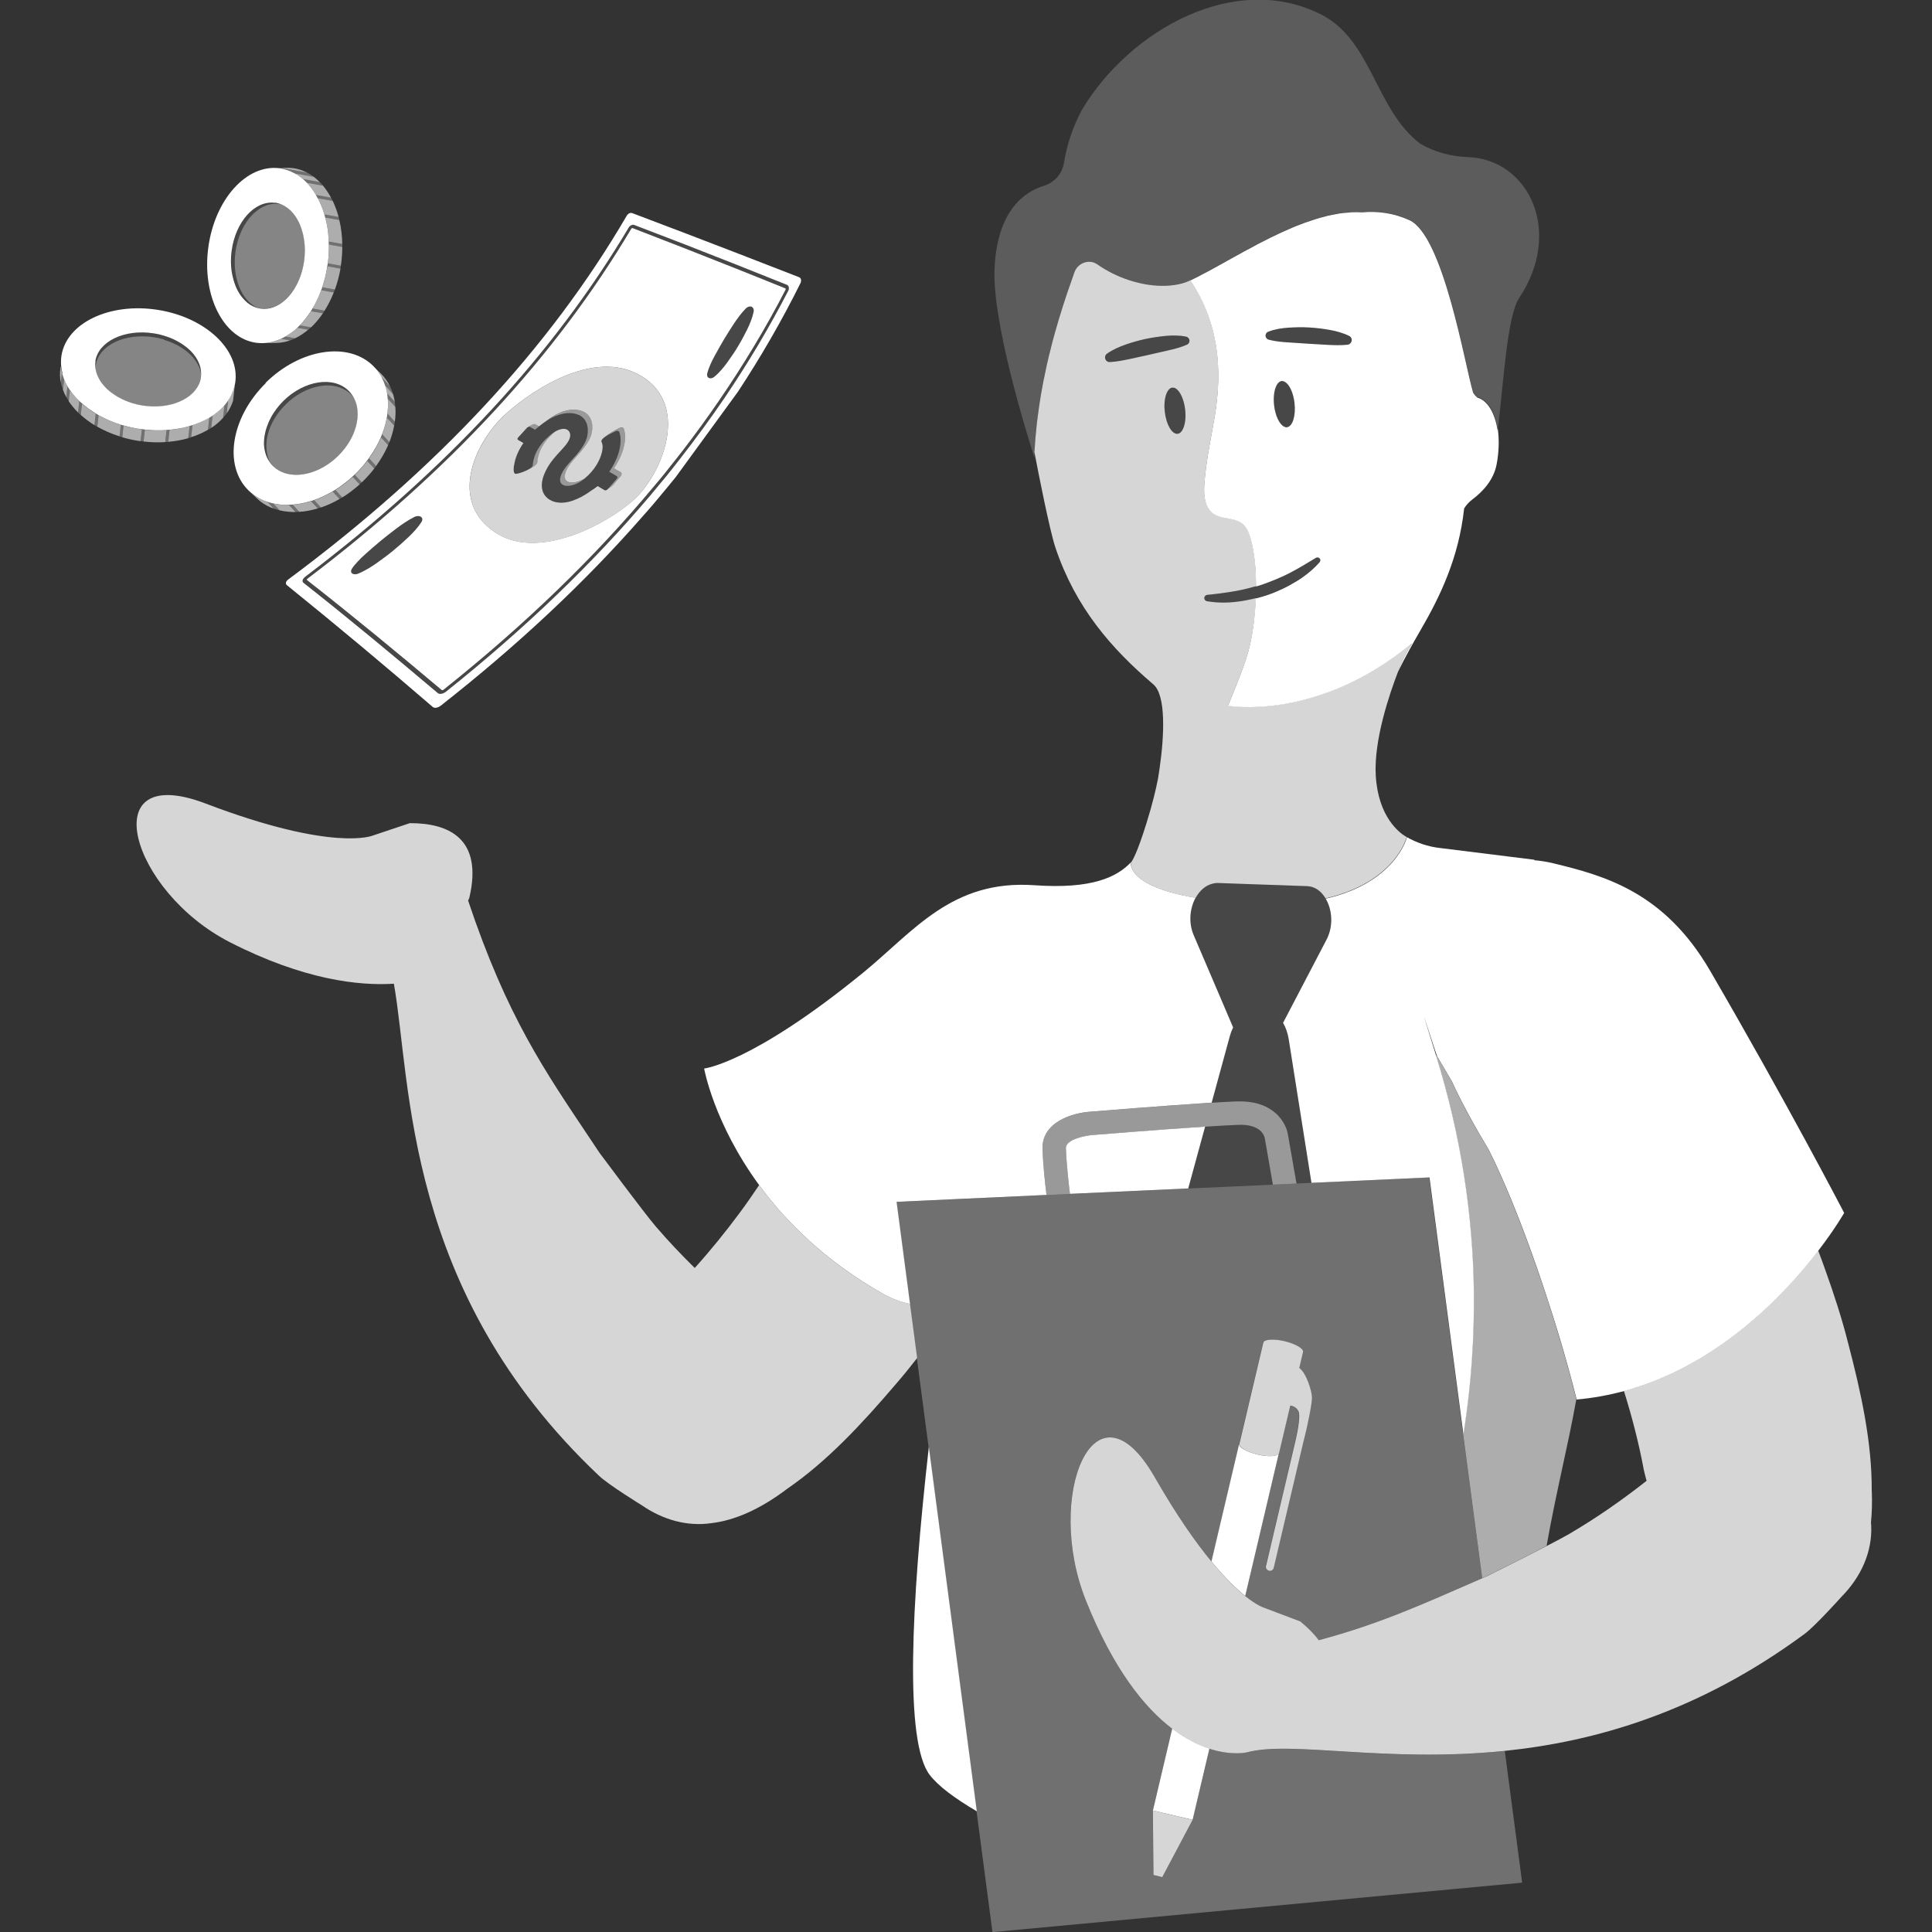 <svg viewBox="0 0 300 300" xmlns="http://www.w3.org/2000/svg"><rect x="0" y="0" width="300" height="300" fill="#333333" stroke="none"/><g fill="#fff"><path d="m 137.1 200.89 c -8.93 -5.04 -15.05 -11.17 -19.22 -16.87 -.98 1.45 -1.96 2.89 -3 4.28 -2.21 2.98 -4.54 5.86 -7 8.59 -2.09 -2.05 -4.14 -4.21 -6.1 -6.5 -1.71 -1.99 -8.69 -11.38 -8.69 -11.38 l -1.38 -2.07 c -7.16 -10.72 -12.95 -18.99 -19.02 -37.09 l .18 -.41 c 2.17 -9.2 -3.13 -11.64 -9.24 -11.62 l -5.73 1.92 s -6.02 2.63 -25.95 -4.96 c -17.49 -6.67 -11.74 13.64 3.81 21.56 11.45 5.84 20.03 6.75 25.4 6.41 2.73 15.3 1.48 47.72 31.87 76.42 1.51 1.43 6.65 4.58 6.65 4.58 3.32 2.29 7.12 3.31 10.79 2.76 3.48 -.4 7.46 -2.06 11.79 -5.35 6.17 -4.24 11.58 -10.07 16.72 -16.09 1.18 -1.35 2.32 -2.76 3.43 -4.19 l -1.11 -8.41 c -1.41 -.29 -2.82 -.8 -4.21 -1.59 z" opacity=".8"/><path d="m 290.64 231.49 c .05 -7.49 -1.65 -15.26 -3.66 -22.91 -.96 -3.83 -2.21 -7.65 -3.57 -11.44 -.36 -1.02 -.72 -2 -1.09 -2.97 -5.26 6.88 -15.58 17.86 -30.16 21.81 1.26 4.04 2.32 8.11 3.08 12.22 .13 .6 .29 1.17 .44 1.74 -3.76 2.96 -7.76 5.76 -12.08 8.29 -.64 .37 -1.92 1.05 -3.44 1.84 -3.89 2.01 -9.3 4.7 -9.3 4.7 l -.7 .3 -1.58 .69 c -7.89 3.44 -14.6 6.47 -23.81 8.93 -.77 -1.04 -1.76 -2.02 -2.87 -2.92 l -5.65 -2.14 s -1 -.28 -2.88 -1.78 c -1.33 -1.06 -3.09 -2.74 -5.25 -5.37 -2.46 -2.98 -5.42 -7.19 -8.82 -13.11 -9.32 -16.23 -17.16 2.89 -10.7 19.11 4.3 10.77 9.14 16.7 13.41 19.95 2.11 1.61 4.09 2.56 5.78 3.11 3.5 1.13 5.84 .56 5.84 .56 6.88 -1.86 21.57 1.68 40.07 -.23 13.91 -1.44 29.98 -5.95 46.53 -18.17 1.67 -1.24 5.69 -5.73 5.69 -5.73 3.07 -3.1 4.81 -6.99 4.64 -11.02 -.01 -.18 -.03 -.35 -.04 -.52 .15 -1.51 .2 -3.15 .13 -4.92 z" opacity=".8"/><path d="m 244.15 214.84 c -.88 -3.33 -1.9 -6.83 -3 -10.35 -.55 -1.76 -1.13 -3.52 -1.72 -5.27 -2.06 -6.11 -4.31 -12.01 -6.46 -16.82 -.61 -1.37 -1.22 -2.66 -1.81 -3.83 -1.05 -1.77 -2.08 -3.54 -3.05 -5.32 s -1.88 -3.57 -2.71 -5.37 c -1.08 -1.89 -1.88 -3.19 -2.26 -3.81 -.16 -.26 -.26 -.42 -.26 -.42 4.04 12.92 5.78 25.24 5.94 36.83 v .17 c .01 .82 .01 1.63 0 2.44 v .23 c -.01 1.4 -.05 2.78 -.11 4.16 -.02 .37 -.03 .74 -.04 1.11 -.01 .15 -.02 .3 -.03 .45 -.08 1.58 -.19 3.15 -.33 4.7 -.05 .55 -.11 1.1 -.16 1.65 -.03 .3 -.06 .59 -.09 .89 -.03 .31 -.07 .61 -.11 .92 -.06 .53 -.12 1.06 -.19 1.59 -.01 .07 -.02 .14 -.03 .21 -.16 1.25 -.34 2.49 -.53 3.72 l 2.95 22.33 .7 -.3 s 5.42 -2.69 9.3 -4.7 c 1.63 -9.07 3.23 -15.06 4.62 -22.76 -.2 -.81 -.41 -1.63 -.63 -2.46 z" opacity=".6"/><path d="m 169.62 176.25 c -.85 .06 -4.17 .6 -4.11 2.07 .1 2.49 .41 5.24 .63 7.06 l 18.37 -.84 2.62 -9.6 c -7.27 .47 -17.38 1.3 -17.51 1.31 z"/><path d="m 205.83 139.51 c .12 .2 .23 .41 .33 .63 .74 1.68 .8 3.9 -.19 5.79 l -6.74 12.9 c .41 .7 .72 1.55 .88 2.54 l 3.53 22.3 18.33 -.84 5.27 39.91 c .19 -1.23 .37 -2.47 .53 -3.72 .01 -.07 .02 -.14 .03 -.21 .07 -.53 .13 -1.06 .19 -1.59 .04 -.31 .07 -.61 .11 -.92 .03 -.29 .06 -.59 .09 -.89 .06 -.55 .11 -1.1 .16 -1.65 .14 -1.55 .25 -3.12 .33 -4.7 .01 -.15 .02 -.3 .03 -.45 .02 -.37 .03 -.74 .04 -1.11 .06 -1.38 .1 -2.76 .11 -4.16 0 -.08 0 -.15 0 -.23 .01 -.81 .01 -1.63 0 -2.44 0 -.06 0 -.12 0 -.17 -.16 -11.59 -1.9 -23.91 -5.94 -36.83 s .1 .15 .26 .42 c .38 .62 1.17 1.93 2.26 3.81 .82 1.8 1.74 3.58 2.71 5.37 .97 1.78 2 3.56 3.05 5.32 .59 1.17 1.2 2.45 1.81 3.83 2.15 4.8 4.4 10.7 6.46 16.82 .59 1.75 1.16 3.51 1.72 5.27 1.11 3.52 2.12 7.02 3 10.35 .22 .83 .43 1.65 .63 2.46 2.57 -.23 5.03 -.69 7.38 -1.32 14.57 -3.96 24.89 -14.93 30.16 -21.81 2.63 -3.43 4 -5.85 4 -5.85 s -8.81 -16.97 -20.85 -37.66 c -7.09 -12.17 -16.36 -14.71 -24.37 -16.64 -.95 -.23 -1.9 -.38 -2.86 -.46 l -.03 -.08 -14.56 -1.81 c -1.93 -.2 -3.79 -.85 -5.44 -1.81 .14 .08 .22 .13 .22 .13 s -1.7 7.02 -12.6 9.53 z"/><path d="m 144.35 275.59 c 1.3 1.71 3.87 3.64 7.33 5.67 l -7.45 -56.58 c -2.79 24.68 -3.76 45.8 .12 50.91 z"/><path d="m 137.1 200.89 c 1.39 .79 2.8 1.3 4.21 1.59 l -2.09 -15.86 23.28 -1.07 c -.23 -1.87 -.52 -4.57 -.62 -7.08 -.17 -4.23 4.62 -5.67 7.48 -5.85 .53 -.04 11.54 -.95 18.79 -1.4 l 2.83 -10.37 c .13 -.46 .3 -.9 .5 -1.31 l -3.21 -7.52 -2.91 -6.8 c -.84 -1.96 -.6 -4.18 .29 -5.81 -10.89 -1.84 -10.04 -5.51 -10.04 -5.51 s .02 -.02 .06 -.06 c -2.22 2.37 -6.11 4.25 -15.05 3.62 -12.82 -.9 -18.7 7.12 -26.57 13.56 -17.31 14.13 -24.71 14.9 -24.71 14.9 s 1.48 8.45 8.54 18.1 c 4.17 5.7 10.29 11.82 19.22 16.87 z"/><path d="m 196.88 92.33 c .76 -.27 1.5 -.57 2.23 -.91 s 1.43 -.72 2.12 -1.14 c .34 -.21 .68 -.43 1.01 -.65 .99 -.69 1.9 -1.47 2.69 -2.38 .08 -.09 .12 -.21 .11 -.33 0 -.06 -.02 -.11 -.04 -.17 -.03 -.05 -.06 -.1 -.11 -.14 -.05 -.05 -.12 -.06 -.19 -.08 -.03 -.01 -.05 -.03 -.08 -.03 -.09 -.01 -.19 .02 -.27 .07 -.66 .4 -1.31 .8 -1.96 1.18 s -1.3 .75 -1.97 1.1 c -.79 .42 -1.61 .78 -2.43 1.12 -.56 .23 -1.12 .46 -1.69 .65 -.41 .14 -.82 .27 -1.24 .4 l -.03 .01 c -.17 .05 -.34 .09 -.51 .14 -.22 .06 -.43 .12 -.65 .17 -.07 .02 -.14 .04 -.21 .06 .07 -.02 .14 -.04 .21 -.06 h -.02 c -.63 .16 -1.26 .31 -1.91 .42 .48 -.09 .96 -.19 1.44 -.3 -.48 .11 -.95 .22 -1.44 .3 -.04 .01 -.08 .01 -.12 .02 -1.44 .26 -2.89 .44 -4.38 .59 -.28 .03 -.48 .27 -.45 .55 .01 .12 .06 .22 .14 .3 .01 .01 .02 .01 .03 .02 .07 .06 .16 .11 .25 .13 .05 .01 .1 .01 .15 .02 1.53 .25 3.09 .23 4.63 .04 h .02 c .45 -.06 .9 -.13 1.35 -.22 .05 -.01 .1 -.02 .15 -.03 .43 -.09 .86 -.18 1.29 -.29 .63 -.16 1.25 -.34 1.87 -.55 z" opacity=".1"/><path d="m 201 62.58 c -.18 -1.57 -.78 -2.84 -1.46 -3.25 -.18 -.11 -.36 -.17 -.54 -.15 -.11 .01 -.21 .05 -.31 .11 -.23 .14 -.43 .43 -.58 .79 -.29 .7 -.41 1.73 -.28 2.87 .19 1.65 .84 2.96 1.56 3.31 .15 .07 .29 .12 .44 .1 .87 -.1 1.4 -1.79 1.17 -3.77 z" opacity=".1"/><path d="m 184.03 63.6 c -.17 -1.49 -.72 -2.71 -1.35 -3.19 -.21 -.16 -.43 -.24 -.65 -.21 -.66 .08 -1.11 1.04 -1.21 2.36 -.02 .22 -.02 .45 -.02 .68 s .02 .48 .05 .73 c .23 1.98 1.12 3.5 2 3.4 .22 -.03 .42 -.15 .58 -.35 .06 -.07 .11 -.17 .17 -.26 .02 -.04 .04 -.06 .06 -.1 .35 -.69 .5 -1.82 .36 -3.05 z" opacity=".1"/><path d="m 160.67 69.61 c .03 -.54 .07 -1.07 .11 -1.6 .02 -.24 .05 -.48 .07 -.72 .05 -.54 .1 -1.09 .16 -1.62 .03 -.21 .05 -.42 .08 -.63 .07 -.55 .14 -1.1 .22 -1.64 .03 -.19 .06 -.37 .08 -.55 .08 -.56 .17 -1.11 .26 -1.65 .03 -.16 .06 -.32 .09 -.48 .1 -.56 .2 -1.11 .3 -1.65 .03 -.14 .06 -.27 .08 -.4 .11 -.56 .23 -1.11 .34 -1.65 .02 -.11 .05 -.21 .07 -.32 .12 -.56 .25 -1.11 .38 -1.64 .02 -.09 .04 -.17 .06 -.25 .13 -.55 .27 -1.09 .41 -1.61 .02 -.07 .04 -.14 .06 -.21 .14 -.53 .28 -1.06 .43 -1.56 .01 -.04 .02 -.07 .03 -.11 .15 -.53 .3 -1.06 .45 -1.56 l .02 -.07 c .95 -3.18 1.87 -5.72 2.45 -7.39 .51 -1.46 2.28 -2.14 3.54 -1.26 1.52 1.06 3.16 1.86 4.79 2.41 .98 .33 1.96 .57 2.92 .72 .32 .05 .63 .09 .95 .12 1.87 .19 3.6 .04 4.97 -.43 .23 -.08 .45 -.17 .66 -.26 .18 -.08 .37 -.18 .56 -.27 .29 -.14 .58 -.28 .89 -.44 .11 -.05 .22 -.11 .32 -.17 .36 -.19 .72 -.37 1.1 -.58 l .03 -.01 c 2.26 -1.22 4.84 -2.72 7.57 -4.15 .1 -.05 .19 -.1 .29 -.16 .44 -.23 .89 -.46 1.34 -.68 .15 -.08 .3 -.15 .45 -.23 .42 -.21 .84 -.4 1.26 -.6 .18 -.09 .36 -.18 .55 -.26 .41 -.19 .81 -.36 1.22 -.54 .2 -.09 .4 -.18 .59 -.26 .4 -.17 .8 -.32 1.2 -.47 .21 -.08 .42 -.17 .63 -.24 .39 -.14 .78 -.26 1.16 -.39 .22 -.07 .44 -.15 .66 -.22 .38 -.12 .76 -.21 1.14 -.31 .22 -.06 .44 -.13 .66 -.18 .39 -.09 .77 -.15 1.15 -.22 .21 -.04 .43 -.09 .64 -.12 .4 -.06 .8 -.09 1.2 -.12 .18 -.02 .37 -.05 .55 -.06 .58 -.03 1.15 -.03 1.71 .01 2.44 -.21 4.89 .11 7.33 1.21 5.3 2.39 8.63 22.55 9.88 26.7 .09 .3 .57 .78 .65 .8 1.64 .43 2.78 2.4 3.2 5.06 .89 -7.23 1.43 -17.6 3.32 -20.44 6.88 -10.34 1.47 -21.56 -8.02 -21.87 -2.62 -.09 -5.15 -.8 -7.34 -2.07 -6.89 -5.21 -7.48 -15.82 -15.14 -19.94 -13.56 -7.07 -30.06 2.36 -37.41 14.69 -1.36 2.55 -2.32 5.33 -2.79 8.26 -.27 1.68 -1.5 3.03 -3.13 3.53 -2.96 .9 -7.24 3.78 -7.64 12.86 -.36 8.26 4.82 25.06 6.29 29.64 -.08 -.4 -.12 -.63 -.12 -.63 .01 -.17 .02 -.34 .03 -.51 v -.02 c .01 -.21 .03 -.42 .04 -.63 z" opacity=".2"/><path d="m 229.37 61.68 c -.09 -.02 -.56 -.5 -.65 -.8 -1.25 -4.16 -4.59 -24.32 -9.88 -26.7 -2.45 -1.11 -4.89 -1.42 -7.33 -1.21 -.56 -.03 -1.13 -.04 -1.71 -.01 -.18 .01 -.37 .04 -.55 .06 -.4 .03 -.79 .06 -1.2 .12 -.21 .03 -.43 .08 -.64 .12 -.38 .07 -.76 .13 -1.15 .22 -.22 .05 -.44 .12 -.66 .18 -.38 .1 -.76 .19 -1.14 .31 -.22 .07 -.44 .15 -.66 .22 -.39 .13 -.78 .25 -1.16 .39 -.21 .08 -.42 .16 -.63 .24 -.4 .15 -.8 .3 -1.2 .47 -.2 .08 -.4 .17 -.59 .26 -.41 .18 -.82 .35 -1.22 .54 -.18 .08 -.36 .17 -.55 .26 -.42 .2 -.84 .39 -1.26 .6 -.15 .07 -.3 .15 -.45 .23 -.45 .22 -.89 .45 -1.34 .68 -.1 .05 -.19 .1 -.29 .16 -2.73 1.43 -5.31 2.93 -7.57 4.15 l -.03 .01 c -.38 .2 -.74 .39 -1.1 .58 -.11 .06 -.22 .12 -.32 .17 -.31 .16 -.6 .3 -.89 .44 -.12 .06 -.24 .12 -.36 .18 2.79 4.16 5.08 10.08 4.11 18.74 -.07 .64 -.16 1.28 -.26 1.95 -.6 3.69 -1.45 7.35 -1.69 11.09 -.11 1.63 .08 3.52 1.42 4.45 1.31 .91 3.24 .54 4.48 1.54 .7 .56 1.03 1.45 1.28 2.31 .3 1.03 .51 2.2 .65 3.46 .12 1.08 .18 2.22 .19 3.39 0 .19 .01 .38 .02 .57 v .02 c .42 -.12 .83 -.25 1.24 -.4 .57 -.2 1.13 -.42 1.69 -.65 .83 -.34 1.64 -.7 2.43 -1.12 .67 -.35 1.32 -.72 1.97 -1.1 s 1.3 -.78 1.96 -1.18 c .08 -.05 .18 -.07 .27 -.07 .03 0 .05 .03 .08 .03 .07 .02 .13 .03 .19 .08 .05 .04 .08 .09 .11 .14 s .04 .11 .04 .17 c .01 .12 -.03 .23 -.11 .33 -.79 .9 -1.7 1.69 -2.69 2.38 -.33 .23 -.67 .45 -1.01 .65 -.69 .41 -1.39 .8 -2.12 1.14 s -1.47 .65 -2.23 .91 c -.61 .21 -1.24 .39 -1.87 .55 -.12 3.02 -.54 6 -1.16 8.26 -.8 2.89 -3.16 8.4 -3.16 8.4 s 13.86 2.51 28.61 -9.71 c -.65 1 -1.15 1.97 -1.6 2.94 -.11 .25 -.34 .8 -.64 1.57 1.02 -2.1 2.21 -4.25 3.53 -6.52 3.07 -5.28 5.94 -11.23 6.78 -18.91 .29 -.49 .7 -.97 1.31 -1.43 1.65 -1.25 3.27 -3.03 3.73 -5.4 .38 -1.98 .42 -3.9 .18 -5.56 -.01 .07 -.02 .14 -.03 .21 -.42 -2.66 -1.56 -4.63 -3.2 -5.06 z m -29.53 4.67 c -.15 .02 -.3 -.03 -.44 -.1 -.72 -.35 -1.37 -1.66 -1.56 -3.31 -.13 -1.14 -.01 -2.17 .28 -2.87 .15 -.36 .34 -.65 .58 -.79 .1 -.06 .2 -.1 .31 -.11 .18 -.02 .36 .04 .54 .15 .68 .41 1.28 1.68 1.46 3.25 .23 1.98 -.3 3.67 -1.17 3.77 z m 9.97 -13.22 c -.11 .23 -.33 .38 -.57 .4 h -.01 c -1.06 .11 -2.08 .07 -3.09 .02 l -3.03 -.18 -3.03 -.2 c -1.01 -.06 -2.03 -.15 -3.07 -.42 -.35 -.09 -.56 -.44 -.48 -.79 .05 -.21 .21 -.38 .4 -.45 1.03 -.4 2.09 -.56 3.15 -.63 s 2.12 -.09 3.19 -.03 c 1.06 .06 2.12 .19 3.16 .37 1.05 .19 2.08 .46 3.06 .94 .36 .17 .51 .6 .33 .96 z"/><path d="m 213.63 120.47 c -.34 -5.56 2.18 -12.85 3.44 -16.13 .26 -.68 .47 -1.18 .59 -1.46 .02 -.04 .03 -.07 .05 -.11 .44 -.96 .95 -1.94 1.59 -2.94 -14.75 12.23 -28.61 9.71 -28.61 9.71 s 2.37 -5.51 3.16 -8.4 c .63 -2.27 1.04 -5.24 1.17 -8.26 -.43 .11 -.86 .2 -1.3 .29 l -.15 .03 c -.45 .09 -.9 .16 -1.35 .22 h -.02 c -1.54 .2 -3.1 .21 -4.63 -.04 -.05 -.01 -.1 -.01 -.15 -.02 -.1 -.01 -.18 -.06 -.25 -.13 -.01 0 -.02 -.01 -.03 -.02 -.08 -.08 -.12 -.18 -.14 -.29 -.02 -.28 .18 -.52 .46 -.55 1.48 -.15 2.93 -.33 4.37 -.59 .04 0 .08 -.01 .12 -.01 v -.01 c .64 -.11 1.28 -.26 1.91 -.42 .22 -.05 .44 -.12 .67 -.18 .16 -.05 .33 -.08 .5 -.13 .01 -.01 .02 -.01 .02 -.01 v -.02 c 0 -.19 -.01 -.38 -.01 -.57 -.02 -1.16 -.07 -2.3 -.19 -3.38 -.14 -1.26 -.36 -2.44 -.66 -3.46 -.25 -.86 -.58 -1.75 -1.28 -2.31 -1.24 -1.01 -3.18 -.63 -4.48 -1.54 -1.34 -.94 -1.53 -2.83 -1.42 -4.46 .24 -3.73 1.09 -7.39 1.69 -11.08 .1 -.67 .19 -1.31 .26 -1.95 .97 -8.66 -1.32 -14.58 -4.11 -18.74 -.06 .03 -.13 .06 -.19 .09 -.21 .1 -.43 .19 -.66 .27 -1.38 .47 -3.11 .62 -4.98 .43 -.31 -.03 -.62 -.07 -.94 -.12 -.96 -.16 -1.94 -.4 -2.92 -.73 -1.64 -.55 -3.27 -1.35 -4.79 -2.41 -1.27 -.88 -3.04 -.2 -3.54 1.25 -.59 1.67 -1.5 4.21 -2.45 7.39 -.01 .03 -.02 .05 -.02 .07 -.15 .5 -.3 1.02 -.45 1.56 -.01 .03 -.02 .07 -.03 .1 -.15 .51 -.29 1.03 -.43 1.56 -.02 .08 -.04 .14 -.06 .22 -.13 .52 -.27 1.06 -.4 1.61 -.02 .09 -.05 .17 -.07 .25 -.13 .54 -.25 1.09 -.38 1.64 -.02 .11 -.05 .22 -.07 .33 -.12 .53 -.23 1.09 -.34 1.65 -.03 .13 -.06 .26 -.09 .4 -.1 .54 -.2 1.09 -.3 1.65 -.03 .16 -.06 .31 -.09 .48 -.09 .54 -.17 1.09 -.26 1.65 -.03 .18 -.06 .36 -.08 .55 -.08 .54 -.15 1.09 -.22 1.64 -.02 .21 -.05 .42 -.08 .63 -.06 .54 -.11 1.08 -.16 1.62 -.02 .24 -.05 .48 -.07 .72 -.04 .53 -.08 1.06 -.11 1.59 -.01 .22 -.03 .42 -.05 .63 q .01 .01 .01 .02 c .64 3.36 2.37 12.14 3.26 14.8 3.12 9.27 8.63 15.62 15.2 21.22 1.98 1.68 1.72 7.94 .95 13.17 v .02 c -.07 .45 -.14 .9 -.21 1.33 -.02 .09 -.03 .18 -.05 .27 -.27 1.38 -.78 3.65 -1.76 6.77 -1.44 4.63 -2.16 5.77 -2.35 6.02 -.03 .05 -.05 .06 -.05 .06 s -.85 3.67 10.04 5.51 c .61 -1.11 1.52 -1.94 2.61 -2.2 .26 -.06 .52 -.12 .79 -.11 l 13.91 .49 c 1.22 .04 2.2 .8 2.86 1.9 10.9 -2.51 12.6 -9.53 12.6 -9.53 s -.08 -.04 -.22 -.12 c -.89 -.54 -4.2 -2.97 -4.58 -9.38 z m -32.82 -57.24 c 0 -.23 0 -.46 .02 -.68 .09 -1.32 .55 -2.28 1.2 -2.36 .22 -.02 .44 .05 .65 .21 .63 .48 1.18 1.71 1.35 3.19 .14 1.24 -.01 2.36 -.36 3.06 -.01 .04 -.04 .06 -.06 .1 -.05 .09 -.1 .19 -.17 .26 -.16 .2 -.36 .33 -.58 .35 -.87 .1 -1.77 -1.42 -1.99 -3.4 -.03 -.25 -.05 -.49 -.06 -.73 z m -2.44 -8.13 l -2.96 .65 c -1 .21 -2 .41 -3.06 .47 h -.01 c -.39 .03 -.73 -.28 -.75 -.67 -.02 -.26 .1 -.49 .3 -.63 .9 -.63 1.88 -1.06 2.88 -1.41 s 2.03 -.64 3.06 -.87 c 1.04 -.22 2.1 -.37 3.15 -.48 1.06 -.09 2.13 -.11 3.21 .12 .35 .08 .57 .43 .5 .78 -.05 .21 -.2 .38 -.38 .46 -.99 .43 -1.98 .68 -2.97 .9 z" opacity=".8"/><path d="m 199.22 158.82 l 6.74 -12.9 c .99 -1.89 .92 -4.11 .19 -5.79 -.1 -.22 -.21 -.43 -.33 -.63 -.66 -1.1 -1.64 -1.86 -2.86 -1.91 l -13.91 -.49 c -.28 -.01 -.54 .06 -.8 .12 -1.09 .25 -2 1.08 -2.61 2.2 -.89 1.62 -1.13 3.85 -.29 5.81 l 2.91 6.8 3.21 7.52 c -.2 .42 -.38 .85 -.5 1.31 l -2.83 10.37 c 1.5 -.09 2.84 -.17 3.89 -.21 5.71 -.22 7.7 3.31 7.96 5.27 l 1.31 7.48 2.32 -.11 -3.53 -22.3 c -.16 -.99 -.46 -1.84 -.88 -2.54 z" opacity=".1"/><path d="m 192.18 174.66 c -1.3 .05 -3.07 .15 -5.05 .28 l -2.62 9.6 13.13 -.6 -1.25 -7.17 c -.06 -.34 -.56 -2.27 -4.21 -2.11 z" opacity=".1"/><path d="m 192.04 171.02 c -1.05 .04 -2.39 .12 -3.89 .21 -7.25 .45 -18.26 1.35 -18.79 1.4 -2.86 .18 -7.66 1.61 -7.48 5.85 .1 2.51 .39 5.21 .62 7.08 l 3.65 -.17 c -.23 -1.81 -.53 -4.57 -.63 -7.06 -.06 -1.47 3.26 -2.01 4.11 -2.07 .13 -.01 10.25 -.84 17.51 -1.31 1.98 -.13 3.75 -.23 5.05 -.28 3.65 -.17 4.15 1.76 4.21 2.11 l 1.25 7.17 3.67 -.17 -1.31 -7.48 c -.26 -1.96 -2.25 -5.49 -7.96 -5.27 z" opacity=".5"/><path d="m 184.3 53.52 c .18 -.08 .34 -.25 .38 -.46 .08 -.35 -.15 -.7 -.5 -.77 -1.08 -.23 -2.15 -.22 -3.21 -.12 s -2.11 .25 -3.15 .48 -2.06 .52 -3.07 .87 c -1 .35 -1.98 .79 -2.88 1.41 -.2 .14 -.32 .37 -.31 .63 .02 .4 .36 .7 .76 .67 h .01 c 1.06 -.06 2.06 -.26 3.06 -.47 l 2.97 -.66 2.97 -.68 c .99 -.22 1.98 -.47 2.97 -.9 z" opacity=".1"/><path d="m 209.47 52.18 c -.98 -.47 -2.02 -.75 -3.06 -.94 -1.05 -.18 -2.1 -.31 -3.16 -.37 s -2.13 -.04 -3.19 .03 -2.12 .23 -3.15 .63 c -.19 .08 -.34 .24 -.4 .45 -.09 .35 .13 .7 .48 .79 1.04 .27 2.06 .36 3.07 .42 l 3.03 .2 3.03 .18 c 1.01 .05 2.03 .09 3.09 -.02 h .01 c .24 -.03 .46 -.17 .57 -.4 .17 -.36 .02 -.79 -.33 -.96 z" opacity=".1"/><path d="m 193.64 272.09 s -2.34 .56 -5.84 -.56 l -2.61 11.07 -4.71 8.89 -1.38 -.32 -.09 -10.02 3 -12.72 c -4.27 -3.25 -9.11 -9.18 -13.41 -19.95 -6.47 -16.22 1.37 -35.34 10.7 -19.11 3.41 5.93 6.37 10.13 8.82 13.11 l 4.31 -18.28 v -.01 l 3.7 -15.69 c .13 -.53 1.61 -.63 3.31 -.23 1.71 .4 2.99 1.16 2.86 1.69 l -.58 2.47 c 1.09 .78 1.96 3.6 1.97 4.59 .01 .83 -.54 3.82 -1.35 6.96 l -4.59 19.48 c -.08 .33 -.41 .53 -.74 .46 -.33 -.08 -.53 -.41 -.46 -.74 l 4.63 -19.67 c .01 -.06 .82 -3.5 .42 -4.34 -.4 -.85 -1.28 -.9 -1.28 -.9 l -1.74 7.38 -5.23 22.2 c 1.87 1.5 2.88 1.78 2.88 1.78 l 5.65 2.14 c 1.11 .9 2.1 1.88 2.87 2.92 9.22 -2.46 15.92 -5.49 23.81 -8.93 l 1.58 -.69 -2.95 -22.33 -5.27 -39.91 -18.33 .84 -2.32 .11 -3.67 .17 -13.13 .6 -18.37 .84 -3.65 .17 -23.28 1.07 2.09 15.86 1.11 8.41 1.82 13.8 7.45 56.58 2.47 18.74 82.25 -7.68 -2.7 -20.46 c -18.5 1.91 -33.18 -1.63 -40.07 .23 z" opacity=".3"/><path d="m 179.11 291.15 l 1.37 .33 4.71 -8.89 -6.17 -1.46 z" opacity=".8"/><path d="m 193.18 225.07 l .02 .01 c .12 .07 .26 .14 .41 .21 .04 .02 .09 .04 .14 .06 .12 .05 .23 .1 .36 .15 .09 .04 .2 .07 .3 .1 .09 .03 .17 .06 .27 .09 .2 .06 .4 .12 .62 .17 1.71 .4 3.19 .3 3.31 -.23 l 1.74 -7.37 s .88 .05 1.28 .9 c .4 .84 -.41 4.28 -.42 4.34 l -4.63 19.67 c -.08 .33 .13 .66 .46 .74 s .66 -.13 .74 -.46 l 4.59 -19.48 c .81 -3.14 1.36 -6.13 1.35 -6.96 -.01 -.99 -.88 -3.82 -1.97 -4.59 l .58 -2.47 c .13 -.53 -1.16 -1.28 -2.86 -1.69 -1.71 -.4 -3.19 -.3 -3.31 .23 l -3.7 15.69 v .01 c -.05 .26 .24 .58 .76 .89 z" opacity=".8"/><path d="m 185.19 282.59 l 2.61 -11.07 c -1.7 -.55 -3.67 -1.5 -5.78 -3.11 l -3 12.72 6.17 1.45 z"/><path d="m 198.6 225.63 c -.13 .53 -1.61 .63 -3.31 .23 -.21 -.05 -.42 -.11 -.62 -.17 -.09 -.03 -.18 -.06 -.27 -.09 -.1 -.03 -.2 -.07 -.3 -.1 -.13 -.05 -.25 -.1 -.36 -.15 -.04 -.02 -.09 -.04 -.14 -.06 -.15 -.07 -.28 -.14 -.41 -.21 l -.02 -.01 c -.52 -.3 -.81 -.62 -.75 -.89 l -4.31 18.28 c 2.16 2.63 3.93 4.3 5.25 5.37 l 5.23 -22.2 z"/><path d="m 35.92 40.02 c -.01 .18 -.02 .36 -.02 .53 0 .11 .01 .21 .01 .31 .01 .16 .01 .31 .02 .47 .01 .11 .02 .22 .03 .33 .02 .14 .03 .29 .05 .43 .02 .11 .04 .22 .06 .33 .02 .13 .05 .27 .08 .4 .02 .11 .05 .22 .08 .33 .03 .12 .06 .25 .1 .37 .03 .11 .07 .21 .1 .32 .04 .12 .08 .23 .12 .34 .04 .1 .08 .21 .12 .31 .05 .11 .09 .21 .14 .31 s .1 .2 .14 .29 c .05 .1 .11 .19 .16 .28 .06 .09 .11 .19 .17 .28 s .12 .17 .18 .25 c .06 .09 .12 .17 .19 .25 .06 .08 .13 .15 .19 .22 .07 .08 .14 .16 .21 .23 s .14 .13 .2 .19 c .08 .07 .15 .14 .23 .21 .07 .05 .14 .1 .21 .15 .09 .06 .17 .13 .26 .18 .03 .02 .05 .03 .08 .04 .22 .13 .45 .24 .69 .32 .07 .03 .13 .05 .2 .07 -1.21 -.57 -2.17 -1.74 -2.77 -3.26 -.01 -.02 -.01 -.04 -.02 -.06 -.58 -1.51 -.81 -3.35 -.55 -5.29 .07 -.55 .18 -1.07 .32 -1.58 .51 -1.87 1.43 -3.44 2.58 -4.49 1.13 -1.04 2.46 -1.58 3.82 -1.4 .21 .03 .41 .07 .61 .13 l -.01 -.01 c -.15 -.07 -.3 -.13 -.46 -.18 -.04 -.01 -.07 -.03 -.11 -.04 -.19 -.06 -.39 -.1 -.59 -.13 -3.11 -.41 -6.11 2.93 -6.72 7.47 -.04 .27 -.06 .55 -.08 .82 -.01 .09 -.01 .18 -.01 .27 z" opacity=".1"/><path d="m 43.62 52.63 c -.06 .03 -.11 .05 -.17 .07 -.22 .09 -.43 .17 -.65 .24 -.08 .03 -.16 .05 -.25 .08 -.25 .07 -.49 .13 -.74 .17 -.03 .01 -.06 .01 -.09 .02 -.23 .04 -.46 .06 -.69 .07 l 1.83 -.03 h .08 c .71 -.02 1.42 -.15 2.11 -.39 l -1.38 -.25 c -.01 .01 -.03 .01 -.04 .02 z" opacity=".6"/><path d="m 48.23 48.41 c -.22 .34 -.45 .66 -.69 .97 -.09 .11 -.17 .21 -.26 .32 -.19 .23 -.38 .45 -.57 .66 -.05 .05 -.09 .11 -.14 .16 l 1.73 .31 c .67 -.63 1.28 -1.36 1.84 -2.18 l -1.84 -.33 c -.02 .03 -.04 .06 -.06 .09 z" opacity=".6"/><path d="m 45.97 27.04 c .09 .06 .19 .11 .28 .17 .17 .11 .33 .23 .49 .35 .08 .06 .16 .12 .23 .18 .02 .02 .05 .04 .07 .06 l 2.61 .47 c -.3 -.3 -.61 -.57 -.93 -.82 l -2.94 -.52 c .06 .04 .12 .08 .19 .12 z" opacity=".6"/><path d="m 46.15 50.91 c -.28 .26 -.57 .5 -.86 .72 -.07 .06 -.15 .1 -.23 .15 -.22 .16 -.45 .31 -.68 .44 -.02 .01 -.04 .03 -.06 .04 l 1.5 .27 c .71 -.34 1.39 -.78 2.03 -1.33 l -1.7 -.3 -.01 .01 z" opacity=".6"/><path d="m 49.4 30.87 c .18 .34 .34 .69 .49 1.05 .01 .03 .02 .05 .04 .08 .16 .4 .3 .81 .43 1.24 .01 .02 .02 .04 .02 .06 l 2.2 .39 c -.24 -.89 -.55 -1.73 -.92 -2.5 l -2.3 -.41 c .02 .03 .03 .06 .04 .09 z" opacity=".6"/><path d="m 47.67 28.4 c .24 .25 .47 .52 .69 .81 .08 .1 .14 .21 .21 .31 .15 .21 .29 .42 .43 .64 .02 .04 .05 .07 .07 .11 l 2.33 .42 c -.37 -.69 -.79 -1.31 -1.25 -1.87 l -2.51 -.45 c .01 .01 .02 .02 .03 .03 z" opacity=".6"/><path d="m 50.55 33.96 c .13 .53 .25 1.06 .33 1.62 0 .03 .01 .06 .01 .09 .08 .53 .12 1.08 .15 1.63 0 .08 .02 .15 .02 .22 l 2.09 .37 c -.03 -1.3 -.18 -2.55 -.46 -3.72 l -2.18 -.39 c .02 .06 .02 .12 .04 .18 z" opacity=".6"/><path d="m 49.79 45.3 c -.14 .37 -.29 .72 -.45 1.07 -.07 .14 -.13 .28 -.2 .41 -.15 .3 -.31 .6 -.47 .89 -.04 .08 -.08 .16 -.13 .24 l 1.86 .33 c .54 -.86 1.02 -1.81 1.43 -2.83 l -1.94 -.35 c -.03 .08 -.07 .16 -.1 .24 z" opacity=".6"/><path d="m 50.78 41.68 c -.06 .36 -.13 .72 -.21 1.07 -.04 .17 -.08 .34 -.12 .51 -.09 .36 -.2 .71 -.31 1.05 -.03 .1 -.06 .21 -.09 .31 l 1.95 .35 c .37 -1.02 .67 -2.12 .87 -3.26 l -2.01 -.36 c -.02 .11 -.05 .22 -.07 .33 z" opacity=".6"/><path d="m 51.08 38.06 c 0 .33 -.01 .66 -.02 .99 -.01 .14 0 .28 -.01 .42 -.03 .42 -.07 .84 -.12 1.27 -.01 .05 -.01 .11 -.02 .16 l 2.02 .36 c .02 -.13 .04 -.25 .05 -.38 .11 -.86 .17 -1.7 .17 -2.53 l -2.08 -.37 v .08 z" opacity=".6"/><path d="m 47.6 28.32 c .01 .02 .03 .03 .04 .04 l 2.51 .45 c -.16 -.19 -.33 -.38 -.5 -.55 l -2.61 -.47 c .19 .17 .38 .34 .56 .53 z" opacity=".3"/><path d="m 49.36 30.78 l 2.3 .41 c -.08 -.17 -.17 -.34 -.26 -.51 l -2.33 -.42 c .1 .17 .2 .34 .29 .51 z" opacity=".3"/><path d="m 50.52 33.78 l 2.18 .39 c -.04 -.16 -.08 -.32 -.12 -.48 l -2.2 -.39 c .05 .16 .09 .32 .14 .49 z" opacity=".3"/><path d="m 51.08 37.99 l 2.08 .37 c 0 -.16 0 -.31 0 -.46 l -2.09 -.37 c .01 .15 .01 .31 .01 .47 z" opacity=".3"/><path d="m 50.91 40.92 c -.02 .14 -.04 .29 -.06 .43 l 2.01 .36 c .03 -.15 .05 -.3 .07 -.45 l -2.02 -.36 z" opacity=".3"/><path d="m 49.97 44.84 l -.04 .1 c -.01 .04 -.03 .08 -.04 .12 l 1.94 .35 c .06 -.14 .11 -.29 .16 -.43 l -1.95 -.35 c -.02 .07 -.05 .14 -.08 .21 z" opacity=".3"/><path d="m 48.34 48.25 l -.03 .05 -.01 .02 1.84 .33 c .09 -.14 .18 -.27 .27 -.41 l -1.86 -.33 c -.07 .12 -.14 .23 -.21 .34 z" opacity=".3"/><path d="m 46.16 50.91 l 1.7 .3 c .15 -.12 .29 -.25 .43 -.39 l -1.73 -.31 c -.13 .14 -.27 .27 -.4 .39 z" opacity=".3"/><path d="m 43.66 52.61 l 1.38 .25 c .26 -.09 .53 -.2 .78 -.32 l -1.5 -.27 c -.22 .13 -.44 .24 -.67 .34 z" opacity=".3"/><path d="m 39.83 53.23 c .64 .08 1.27 .07 1.89 -.03 .03 -.01 .06 -.01 .09 -.02 .25 -.04 .5 -.1 .74 -.17 .08 -.02 .17 -.05 .25 -.08 .22 -.07 .44 -.15 .65 -.24 .06 -.02 .11 -.04 .17 -.07 .26 -.12 .51 -.25 .76 -.4 .23 -.13 .45 -.29 .68 -.44 .08 -.05 .15 -.1 .23 -.15 .3 -.22 .58 -.46 .86 -.72 .19 -.17 .37 -.37 .55 -.56 .2 -.21 .39 -.43 .57 -.66 .09 -.11 .18 -.21 .26 -.32 .24 -.31 .47 -.63 .69 -.97 .03 -.04 .05 -.07 .08 -.11 l .03 -.05 c .12 -.19 .23 -.39 .34 -.58 .17 -.29 .32 -.58 .47 -.89 .07 -.14 .14 -.27 .2 -.41 .16 -.35 .31 -.7 .45 -1.07 .05 -.12 .1 -.23 .14 -.36 l .04 -.1 c .06 -.17 .11 -.35 .16 -.52 .11 -.35 .21 -.69 .31 -1.05 .04 -.17 .08 -.34 .12 -.51 .08 -.35 .15 -.71 .21 -1.07 .04 -.25 .09 -.5 .13 -.76 .01 -.06 .01 -.12 .02 -.18 .05 -.43 .1 -.85 .12 -1.27 .01 -.14 .01 -.28 .01 -.42 .01 -.33 .03 -.66 .02 -.99 0 -.26 -.02 -.51 -.03 -.76 -.03 -.55 -.08 -1.1 -.15 -1.63 0 -.03 -.01 -.06 -.01 -.09 -.08 -.56 -.2 -1.09 -.33 -1.62 -.06 -.25 -.12 -.49 -.2 -.73 -.13 -.43 -.27 -.84 -.43 -1.24 -.01 -.03 -.02 -.05 -.04 -.08 -.15 -.36 -.31 -.71 -.49 -1.05 -.13 -.24 -.26 -.48 -.4 -.71 -.14 -.22 -.28 -.44 -.43 -.64 -.07 -.1 -.14 -.21 -.21 -.31 -.22 -.29 -.45 -.56 -.69 -.81 -.01 -.01 -.02 -.02 -.03 -.04 s -.03 -.03 -.04 -.04 c -.2 -.21 -.41 -.4 -.63 -.58 -.08 -.06 -.15 -.12 -.23 -.18 -.16 -.12 -.32 -.24 -.49 -.35 -.09 -.06 -.18 -.12 -.28 -.17 -.14 -.08 -.29 -.16 -.44 -.23 -.14 -.07 -.29 -.14 -.44 -.21 -.14 -.06 -.28 -.11 -.43 -.16 s -.31 -.1 -.46 -.14 c -.25 -.07 -.51 -.13 -.77 -.16 -5.12 -.68 -10.08 4.83 -11.08 12.32 -1 7.48 2.35 14.1 7.47 14.78 z m 2.89 -21.76 c .2 .03 .4 .07 .59 .13 .04 .01 .07 .03 .11 .04 .16 .05 .31 .11 .46 .18 l .01 .01 h .01 c .01 .01 .02 .01 .03 .02 .28 .14 .55 .3 .8 .5 .01 .01 .03 .02 .04 .03 .25 .2 .48 .43 .69 .67 .03 .04 .06 .07 .09 .11 .21 .25 .4 .52 .57 .82 .03 .04 .05 .09 .07 .13 .18 .31 .34 .63 .47 .98 l .01 .04 c .13 .34 .25 .71 .34 1.08 .01 .05 .03 .09 .04 .14 .09 .37 .15 .76 .2 1.15 .01 .07 .02 .14 .03 .22 .04 .4 .06 .8 .06 1.21 0 .07 0 .13 -.01 .2 -.01 .44 -.04 .88 -.1 1.33 -.34 2.55 -1.44 4.73 -2.89 6.07 -1.13 1.04 -2.47 1.58 -3.83 1.4 -.02 0 -.04 -.01 -.06 -.01 -.19 -.03 -.37 -.07 -.55 -.12 h -.01 -.01 c -.07 -.02 -.14 -.05 -.2 -.08 -.24 -.09 -.47 -.19 -.69 -.32 -.03 -.02 -.05 -.03 -.08 -.04 -.09 -.06 -.17 -.12 -.26 -.18 -.07 -.05 -.14 -.1 -.21 -.15 -.08 -.06 -.16 -.14 -.23 -.21 -.07 -.06 -.14 -.12 -.2 -.19 -.07 -.07 -.14 -.15 -.21 -.23 -.06 -.07 -.13 -.14 -.19 -.22 -.07 -.08 -.13 -.17 -.19 -.25 s -.12 -.17 -.18 -.25 c -.06 -.09 -.11 -.18 -.17 -.28 -.05 -.09 -.11 -.19 -.16 -.28 -.05 -.1 -.1 -.19 -.14 -.29 -.05 -.1 -.1 -.21 -.14 -.31 s -.08 -.2 -.12 -.31 -.08 -.23 -.12 -.34 -.07 -.21 -.1 -.32 c -.04 -.12 -.07 -.24 -.1 -.37 -.03 -.11 -.05 -.22 -.08 -.33 -.03 -.13 -.05 -.26 -.08 -.4 -.02 -.11 -.04 -.22 -.06 -.33 -.02 -.14 -.03 -.28 -.05 -.43 -.01 -.11 -.02 -.22 -.03 -.33 -.01 -.15 -.02 -.31 -.02 -.47 0 -.11 -.01 -.21 -.01 -.31 0 -.18 .01 -.36 .02 -.53 0 -.09 0 -.18 .01 -.27 .02 -.27 .04 -.54 .08 -.82 .6 -4.54 3.61 -7.88 6.72 -7.47 z"/><path d="m 45.51 26.11 c -.22 -.03 -.44 -.04 -.66 -.05 h -.07 c -.2 0 -.41 0 -.61 .01 l -.48 .01 3.99 .72 c -.68 -.35 -1.41 -.59 -2.18 -.7 z" opacity=".6"/><path d="m 44.2 26.3 c .16 .04 .31 .09 .46 .14 .14 .05 .29 .1 .43 .16 .15 .06 .29 .13 .44 .21 .08 .04 .17 .07 .25 .12 l 2.94 .52 c -.33 -.25 -.67 -.46 -1.02 -.65 l -3.99 -.72 -.69 .02 c .14 .01 .28 .02 .42 .04 .21 .03 .41 .07 .61 .11 .05 .01 .1 .03 .15 .05 z" opacity=".3"/><path d="m 39.46 33.08 c -1.14 1.05 -2.07 2.63 -2.58 4.49 -.14 .51 -.25 1.03 -.32 1.58 -.26 1.94 -.03 3.78 .55 5.29 .01 .02 .01 .04 .02 .06 .6 1.52 1.57 2.68 2.77 3.26 l .02 .01 c .18 .05 .36 .09 .55 .12 .02 0 .04 .01 .06 .01 1.36 .18 2.7 -.36 3.83 -1.4 1.45 -1.34 2.55 -3.52 2.89 -6.07 .06 -.45 .09 -.89 .1 -1.33 0 -.07 .01 -.13 .01 -.2 0 -.41 -.02 -.82 -.06 -1.21 -.01 -.07 -.02 -.15 -.03 -.22 -.05 -.4 -.11 -.78 -.2 -1.15 -.01 -.05 -.03 -.09 -.04 -.14 -.1 -.38 -.21 -.74 -.34 -1.08 l -.01 -.04 c -.14 -.35 -.3 -.67 -.47 -.98 -.02 -.04 -.05 -.09 -.07 -.13 -.18 -.29 -.37 -.56 -.57 -.82 -.03 -.04 -.06 -.07 -.09 -.11 -.22 -.25 -.45 -.48 -.69 -.67 -.01 -.01 -.03 -.02 -.04 -.03 -.25 -.2 -.52 -.37 -.8 -.5 -.01 -.01 -.02 -.01 -.04 -.02 -.2 -.06 -.4 -.11 -.61 -.13 -1.36 -.18 -2.69 .36 -3.82 1.4 z" opacity=".4"/><path d="m 14.77 56.81 c .01 .16 .02 .33 .04 .49 v .01 c 0 -.15 .02 -.29 .03 -.44 .01 -.06 0 -.12 .01 -.19 .06 -.39 .18 -.76 .34 -1.1 .01 -.02 .02 -.04 .03 -.06 .08 -.15 .16 -.3 .25 -.45 .21 -.32 .46 -.61 .75 -.88 .01 -.01 .01 -.02 .02 -.02 .08 -.07 .17 -.14 .25 -.21 .08 -.06 .15 -.13 .23 -.19 1.36 -1.01 3.33 -1.59 5.5 -1.56 .54 .01 1.1 .06 1.67 .14 .46 .07 .91 .17 1.34 .29 .03 .01 .05 .01 .08 .02 .04 .01 .07 .02 .11 .03 2.13 .62 3.86 1.79 4.87 3.19 .47 .66 .79 1.37 .91 2.1 0 -.07 -.01 -.15 -.01 -.22 -.02 -.25 -.05 -.49 -.11 -.73 -.01 -.04 -.01 -.07 -.02 -.1 -.03 -.1 -.07 -.2 -.1 -.3 -.03 -.08 -.05 -.16 -.09 -.24 -.04 -.09 -.09 -.19 -.13 -.28 -.04 -.08 -.08 -.17 -.12 -.25 -.05 -.09 -.11 -.18 -.16 -.27 -.05 -.08 -.1 -.17 -.16 -.25 -.06 -.09 -.12 -.17 -.19 -.25 -.06 -.08 -.13 -.16 -.19 -.24 -.07 -.08 -.14 -.16 -.21 -.24 s -.15 -.16 -.23 -.23 -.16 -.15 -.24 -.22 c -.09 -.08 -.17 -.15 -.26 -.22 -.08 -.07 -.17 -.14 -.26 -.2 -.1 -.07 -.19 -.14 -.29 -.21 -.09 -.06 -.18 -.13 -.28 -.19 -.11 -.07 -.22 -.14 -.33 -.2 -.1 -.06 -.19 -.11 -.29 -.17 -.12 -.06 -.24 -.12 -.36 -.18 -.1 -.05 -.2 -.1 -.3 -.15 -.13 -.06 -.26 -.11 -.4 -.17 -.1 -.04 -.2 -.08 -.31 -.12 -.14 -.05 -.29 -.1 -.44 -.15 -.1 -.03 -.2 -.07 -.3 -.1 -.17 -.05 -.34 -.09 -.52 -.14 -.09 -.02 -.17 -.05 -.26 -.07 -.26 -.06 -.53 -.11 -.81 -.15 -4.52 -.7 -8.57 1.23 -9.06 4.33 -.03 .2 -.05 .4 -.05 .61 0 .04 .01 .08 .01 .11 z" opacity=".1"/><path d="m 12.15 62.12 c -.2 -.2 -.39 -.4 -.57 -.6 -.07 -.08 -.12 -.16 -.19 -.23 -.17 -.2 -.33 -.41 -.48 -.62 -.01 -.02 -.03 -.03 -.04 -.05 l -.19 1.7 c .4 .6 .88 1.18 1.44 1.73 l .19 -1.74 c -.06 -.06 -.11 -.12 -.17 -.18 z" opacity=".6"/><path d="m 14.65 64.1 c -.25 -.15 -.49 -.31 -.72 -.48 -.12 -.08 -.23 -.17 -.35 -.25 -.23 -.17 -.45 -.35 -.66 -.53 -.06 -.05 -.13 -.1 -.19 -.16 l -.19 1.75 c .64 .57 1.35 1.11 2.13 1.59 l .2 -1.78 c -.08 -.05 -.14 -.1 -.22 -.14 z" opacity=".6"/><path d="m 9.58 57.68 c -.05 -.23 -.09 -.46 -.12 -.69 0 -.03 -.01 -.06 -.02 -.1 -.02 .09 -.04 .17 -.05 .22 -.12 .77 -.1 1.53 .05 2.28 l .17 -1.5 c -.02 -.07 -.02 -.14 -.04 -.21 z" opacity=".6"/><path d="m 10.48 59.98 c -.19 -.34 -.36 -.68 -.51 -1.02 l -.01 -.02 -.18 1.61 c .14 .38 .32 .76 .52 1.13 l .18 -1.67 -.01 -.02 z" opacity=".6"/><path d="m 18.65 65.92 c -.52 -.16 -1.02 -.35 -1.5 -.55 -.13 -.05 -.25 -.1 -.37 -.16 -.51 -.22 -1 -.46 -1.46 -.72 l -.01 -.01 -.2 1.78 c 1.04 .59 2.2 1.1 3.44 1.49 l .2 -1.8 c -.03 -.01 -.06 -.02 -.09 -.03 z" opacity=".6"/><path d="m 34.86 62.89 c -.24 .28 -.51 .55 -.8 .81 -.08 .07 -.16 .13 -.24 .2 -.22 .18 -.45 .36 -.69 .53 -.04 .03 -.08 .07 -.12 .1 l -.21 1.92 c .7 -.46 1.32 -.99 1.84 -1.57 l .22 -1.98 z" opacity=".6"/><path d="m 32.51 64.84 c -.36 .22 -.75 .42 -1.15 .6 -.11 .05 -.23 .1 -.34 .14 -.3 .13 -.6 .25 -.91 .35 -.07 .03 -.14 .06 -.21 .08 l -.21 1.87 c .95 -.3 1.82 -.69 2.61 -1.15 l .21 -1.91 -.01 .01 z" opacity=".6"/><path d="m 36.18 60.61 c -.06 .17 -.13 .34 -.2 .51 -.05 .11 -.1 .23 -.16 .34 -.08 .15 -.16 .29 -.24 .43 -.07 .11 -.13 .22 -.2 .33 -.01 .02 -.02 .04 -.03 .05 l .05 .01 -.21 1.94 c .42 -.59 .75 -1.23 .97 -1.91 l .02 -.06 .01 -.02 .36 -3.19 v -.01 c -.01 .15 -.03 .3 -.05 .44 -.05 .29 -.11 .57 -.2 .85 -.03 .1 -.07 .19 -.1 .29 z" opacity=".6"/><path d="m 25.8 66.8 c -.52 .03 -1.05 .05 -1.59 .04 h -.05 c -.51 -.01 -1.02 -.05 -1.53 -.1 -.05 -.01 -.09 0 -.14 -.01 l -.2 1.83 c 1.15 .13 2.28 .16 3.37 .09 l .2 -1.85 c -.02 0 -.04 0 -.06 0 z" opacity=".6"/><path d="m 29.41 66.18 c -.46 .13 -.93 .25 -1.41 .34 -.11 .02 -.22 .04 -.32 .05 -.37 .07 -.75 .12 -1.14 .16 -.07 .01 -.14 .02 -.22 .03 l -.2 1.85 c 1.09 -.1 2.14 -.29 3.11 -.56 l .21 -1.87 -.03 .01 z" opacity=".6"/><path d="m 21.83 68.49 l .2 -1.82 c -.16 -.02 -.32 -.04 -.49 -.07 -.43 -.07 -.85 -.15 -1.27 -.24 -.21 -.05 -.41 -.1 -.61 -.15 -.16 -.04 -.33 -.08 -.48 -.12 l -.2 1.81 c .79 .23 1.62 .42 2.47 .55 .13 .02 .25 .04 .38 .05 z" opacity=".6"/><path d="m 9.92 58.81 c -.11 -.28 -.21 -.57 -.28 -.86 -.01 -.02 -.02 -.05 -.02 -.07 l -.17 1.5 c .08 .39 .19 .78 .33 1.16 l .18 -1.61 c -.02 -.04 -.03 -.08 -.04 -.13 z" opacity=".3"/><path d="m 10.49 60 l -.18 1.67 c .12 .22 .25 .43 .39 .64 l .19 -1.7 c -.14 -.2 -.27 -.41 -.39 -.61 z" opacity=".3"/><path d="m 12.54 62.51 c -.06 -.05 -.12 -.11 -.18 -.16 -.02 -.02 -.03 -.03 -.05 -.04 l -.19 1.74 c .13 .13 .27 .26 .41 .39 l .19 -1.75 c -.07 -.06 -.13 -.12 -.19 -.18 z" opacity=".3"/><path d="m 15.3 64.49 l -.02 -.01 c -.14 -.08 -.27 -.16 -.4 -.24 l -.2 1.78 c .14 .09 .28 .17 .43 .25 l .2 -1.78 z" opacity=".3"/><path d="m 18.97 66.02 c -.06 -.02 -.12 -.04 -.19 -.05 l -.05 -.01 -.2 1.8 c .15 .05 .29 .09 .44 .13 l .2 -1.81 c -.07 -.02 -.14 -.04 -.21 -.06 z" opacity=".3"/><path d="m 22.03 66.67 l -.2 1.82 c .15 .02 .3 .04 .45 .06 l .2 -1.83 c -.15 -.02 -.3 -.03 -.45 -.05 z" opacity=".3"/><path d="m 25.86 66.8 l -.2 1.85 c .16 -.01 .31 -.02 .46 -.04 l .2 -1.85 c -.15 .01 -.31 .03 -.46 .04 z" opacity=".3"/><path d="m 29.44 66.17 l -.21 1.87 c .16 -.05 .32 -.09 .47 -.14 l .21 -1.87 c -.16 .05 -.31 .1 -.47 .15 z" opacity=".3"/><path d="m 32.52 64.84 l -.21 1.91 c .17 -.1 .33 -.2 .49 -.31 l .21 -1.92 c -.16 .11 -.32 .21 -.49 .32 z" opacity=".3"/><path d="m 35.34 62.27 c -.15 .21 -.31 .42 -.48 .63 l -.22 1.98 c .19 -.21 .37 -.43 .53 -.66 l .21 -1.94 -.05 -.01 z" opacity=".3"/><path d="m 9.64 57.95 c .07 .29 .17 .58 .28 .86 .02 .05 .03 .1 .05 .15 .14 .35 .31 .69 .51 1.02 .13 .23 .28 .46 .44 .69 .15 .21 .31 .42 .48 .62 .06 .08 .12 .16 .19 .23 .18 .21 .37 .4 .57 .6 .07 .07 .14 .15 .22 .22 .06 .06 .12 .11 .18 .16 .12 .11 .26 .22 .39 .33 .21 .18 .43 .36 .66 .53 .11 .09 .23 .17 .35 .25 .23 .16 .47 .32 .72 .48 .21 .13 .41 .26 .62 .38 l .02 .01 .02 .01 c .46 .26 .96 .49 1.46 .72 .12 .05 .25 .11 .37 .16 .49 .2 .98 .39 1.5 .55 .05 .02 .09 .03 .14 .05 .06 .02 .12 .04 .19 .05 .23 .07 .46 .12 .7 .18 .2 .05 .41 .11 .61 .15 .42 .09 .84 .18 1.27 .24 .36 .06 .72 .09 1.08 .13 .52 .05 1.03 .09 1.53 .1 h .05 c .54 .01 1.07 0 1.59 -.04 .25 -.02 .5 -.04 .74 -.07 .39 -.04 .77 -.1 1.14 -.16 .11 -.02 .22 -.03 .32 -.05 .48 -.09 .95 -.21 1.41 -.34 .24 -.07 .48 -.15 .71 -.23 .31 -.11 .61 -.23 .91 -.35 .11 -.05 .23 -.09 .34 -.14 .4 -.19 .78 -.38 1.15 -.6 .22 -.13 .42 -.27 .63 -.42 .24 -.17 .47 -.35 .69 -.53 .08 -.07 .16 -.13 .24 -.2 .29 -.26 .56 -.52 .8 -.81 .19 -.22 .35 -.45 .51 -.68 .07 -.11 .14 -.22 .2 -.33 .09 -.14 .17 -.28 .24 -.43 .06 -.11 .11 -.22 .16 -.34 .07 -.17 .14 -.34 .2 -.51 .03 -.1 .07 -.19 .1 -.29 .08 -.28 .15 -.56 .2 -.85 .8 -5.1 -4.6 -10.18 -12.05 -11.34 s -14.14 2.03 -14.93 7.13 c -.09 .58 -.09 1.15 -.03 1.72 .03 .23 .07 .46 .12 .69 .02 .09 .03 .18 .06 .28 z m 5.16 -1.86 c .48 -3.09 4.54 -5.03 9.06 -4.33 .27 .04 .54 .1 .81 .15 .09 .02 .17 .05 .26 .07 .17 .04 .35 .09 .52 .14 .1 .03 .2 .07 .3 .1 .15 .05 .3 .1 .44 .15 .1 .04 .2 .08 .31 .12 .13 .05 .27 .11 .4 .17 .1 .05 .2 .1 .3 .15 l .36 .18 c .1 .05 .19 .11 .29 .17 .11 .07 .22 .13 .33 .2 .09 .06 .19 .12 .28 .19 .1 .07 .2 .14 .29 .21 s .17 .14 .26 .2 c .09 .07 .18 .15 .26 .22 s .16 .15 .24 .22 c .08 .08 .15 .16 .23 .23 .07 .08 .15 .16 .21 .24 .07 .08 .13 .16 .19 .24 s .13 .17 .19 .25 .11 .16 .16 .25 c .06 .09 .11 .18 .16 .27 .05 .08 .08 .17 .12 .25 .05 .09 .09 .19 .13 .28 l .09 .24 c .03 .1 .07 .2 .1 .3 .01 .03 .01 .07 .02 .1 .06 .24 .09 .48 .11 .73 .01 .07 .01 .15 .01 .22 v .01 s 0 .01 0 .01 c 0 .21 -.01 .41 -.04 .62 -.03 .19 -.07 .38 -.13 .57 -.86 2.76 -4.69 4.42 -8.92 3.76 -.27 -.04 -.54 -.1 -.8 -.15 -.06 -.01 -.12 -.03 -.18 -.05 -.19 -.05 -.39 -.1 -.57 -.15 -.08 -.02 -.16 -.05 -.24 -.08 -.16 -.05 -.33 -.11 -.48 -.17 -.09 -.03 -.17 -.06 -.25 -.1 -.15 -.06 -.3 -.12 -.44 -.19 -.08 -.04 -.16 -.07 -.24 -.11 -.14 -.07 -.28 -.14 -.42 -.22 -.07 -.04 -.15 -.08 -.22 -.12 -.15 -.09 -.3 -.18 -.44 -.27 -.05 -.03 -.1 -.06 -.15 -.1 -.19 -.13 -.37 -.26 -.54 -.39 -.06 -.05 -.11 -.09 -.17 -.14 -.11 -.09 -.22 -.18 -.33 -.28 -.07 -.06 -.13 -.13 -.2 -.2 -.08 -.08 -.16 -.16 -.24 -.25 -.07 -.07 -.13 -.15 -.19 -.22 -.07 -.08 -.13 -.16 -.19 -.24 s -.12 -.16 -.18 -.24 c -.05 -.08 -.11 -.16 -.15 -.24 -.05 -.09 -.11 -.17 -.15 -.26 -.04 -.08 -.08 -.16 -.12 -.24 -.04 -.09 -.09 -.18 -.13 -.28 -.03 -.07 -.05 -.14 -.08 -.22 -.07 -.19 -.12 -.39 -.16 -.59 -.01 -.06 -.03 -.13 -.04 -.19 v -.01 -.01 c -.02 -.16 -.04 -.33 -.04 -.49 0 -.04 -.01 -.08 -.01 -.11 0 -.2 .01 -.4 .05 -.61 z"/><path d="m 25.44 52.7 c -.04 -.01 -.07 -.02 -.11 -.03 -.03 -.01 -.05 -.01 -.08 -.02 -.43 -.12 -.88 -.22 -1.34 -.29 -.56 -.09 -1.12 -.14 -1.67 -.14 -2.18 -.03 -4.14 .55 -5.5 1.56 -.08 .06 -.15 .13 -.23 .19 -.08 .07 -.17 .14 -.25 .21 l -.02 .02 c -.29 .27 -.55 .57 -.75 .88 -.1 .14 -.18 .29 -.25 .45 -.01 .02 -.02 .04 -.03 .06 -.17 .35 -.28 .72 -.34 1.1 -.01 .06 -.01 .12 -.01 .19 -.02 .15 -.03 .3 -.03 .44 .01 .07 .03 .13 .04 .19 .04 .2 .09 .39 .16 .59 .03 .07 .05 .15 .08 .22 .04 .09 .08 .18 .13 .28 l .12 .24 c .05 .09 .1 .17 .15 .26 l .15 .24 .18 .24 c .06 .08 .13 .16 .19 .24 s .13 .15 .19 .22 c .08 .08 .16 .17 .24 .25 l .2 .2 c .1 .1 .21 .19 .33 .28 .06 .05 .11 .1 .17 .14 .17 .13 .35 .26 .54 .39 .05 .03 .1 .06 .15 .1 .14 .09 .29 .18 .44 .27 .07 .04 .14 .08 .22 .12 .14 .07 .28 .15 .42 .22 .08 .04 .16 .08 .24 .11 .14 .07 .29 .13 .44 .19 .08 .03 .17 .07 .25 .1 .16 .06 .32 .11 .48 .17 .08 .03 .16 .05 .24 .08 .19 .06 .38 .11 .57 .15 .06 .02 .12 .03 .18 .05 .26 .06 .53 .11 .8 .15 4.24 .66 8.07 -1 8.92 -3.76 .06 -.18 .1 -.37 .13 -.57 .03 -.21 .05 -.41 .05 -.62 v -.02 c -.12 -.73 -.43 -1.44 -.91 -2.1 -1.01 -1.4 -2.74 -2.57 -4.87 -3.19 z" opacity=".4"/><path d="m 44.01 62.27 c -.2 .19 -.38 .39 -.56 .6 -.06 .07 -.11 .14 -.17 .21 -.11 .14 -.23 .27 -.33 .41 -.06 .09 -.12 .17 -.18 .26 -.09 .13 -.18 .25 -.27 .38 -.06 .09 -.12 .19 -.17 .28 -.08 .12 -.15 .25 -.22 .37 -.05 .1 -.1 .2 -.15 .3 -.06 .12 -.12 .24 -.18 .37 -.05 .1 -.09 .21 -.13 .31 -.05 .12 -.1 .24 -.14 .36 -.04 .11 -.07 .21 -.11 .32 -.04 .12 -.07 .24 -.11 .35 -.03 .11 -.06 .21 -.08 .32 -.03 .12 -.05 .23 -.07 .34 s -.04 .22 -.06 .32 c -.02 .11 -.03 .22 -.04 .33 s -.02 .22 -.03 .33 -.01 .21 -.01 .32 v .33 c .01 .1 .02 .2 .03 .3 .01 .11 .02 .22 .04 .32 s .04 .19 .06 .28 c .02 .11 .04 .21 .07 .32 .02 .09 .06 .17 .08 .25 .03 .1 .07 .21 .11 .31 .01 .03 .03 .06 .04 .08 .11 .25 .24 .48 .38 .71 .04 .06 .08 .13 .12 .19 -.22 -.41 -.35 -.86 -.45 -1.32 -.2 -.95 -.18 -2 .1 -3.07 .42 -1.6 1.35 -3.23 2.76 -4.63 1.42 -1.41 3.1 -2.33 4.72 -2.73 1.51 -.37 2.98 -.28 4.18 .29 .46 .22 .89 .5 1.25 .87 .16 .16 .3 .33 .43 .5 v -.01 c -.08 -.15 -.18 -.3 -.28 -.44 -.02 -.03 -.04 -.07 -.06 -.1 -.13 -.17 -.27 -.34 -.42 -.49 -2.35 -2.35 -6.9 -1.65 -10.15 1.56 z" opacity=".1"/><path d="m 48.1 77.87 c -.34 .1 -.69 .19 -1.03 .26 -.12 .03 -.23 .05 -.35 .07 -.35 .07 -.7 .11 -1.05 .15 -.06 .01 -.13 .02 -.19 .03 l 1.01 1.1 c .93 -.06 1.89 -.24 2.85 -.53 l -1.04 -1.13 c -.07 .02 -.14 .03 -.21 .05 z" opacity=".6"/><path d="m 51.46 76.44 c -.33 .19 -.67 .37 -1.01 .53 -.12 .06 -.24 .11 -.35 .17 -.39 .17 -.77 .33 -1.16 .47 -.05 .02 -.09 .04 -.14 .06 l 1.04 1.13 c .97 -.33 1.94 -.77 2.89 -1.32 l -1.06 -1.15 c -.07 .04 -.14 .07 -.21 .11 z" opacity=".6"/><path d="m 44.66 78.4 c -.28 0 -.56 0 -.84 -.02 -.13 -.01 -.25 -.02 -.37 -.03 -.26 -.03 -.52 -.07 -.78 -.12 -.07 -.01 -.15 -.02 -.22 -.03 l .96 1.04 c .79 .19 1.62 .28 2.48 .27 l -1.01 -1.09 c -.08 0 -.15 -.01 -.22 -.01 z" opacity=".6"/><path d="m 41.26 77.84 c -.09 -.03 -.18 -.06 -.27 -.1 -.26 -.11 -.52 -.23 -.77 -.37 -.09 -.05 -.17 -.1 -.25 -.15 -.17 -.1 -.34 -.21 -.5 -.33 -.1 -.07 -.2 -.14 -.3 -.22 -.05 -.04 -.09 -.07 -.14 -.1 .52 .5 1.14 1.09 1.44 1.32 l .05 .04 c .61 .45 1.27 .8 1.99 1.05 l -.93 -1.01 c -.12 -.04 -.23 -.08 -.34 -.13 z" opacity=".6"/><path d="m 54.56 74.22 c -.28 .25 -.56 .48 -.85 .71 -.12 .1 -.25 .2 -.37 .29 -.41 .31 -.82 .6 -1.24 .86 l -.01 .01 1.06 1.15 c .93 -.57 1.83 -1.25 2.69 -2.02 l -1.07 -1.17 c -.07 .06 -.14 .11 -.21 .17 z" opacity=".6"/><path d="m 60.04 65.02 c -.06 .33 -.14 .67 -.23 1.01 -.03 .12 -.07 .24 -.11 .36 -.09 .29 -.18 .58 -.29 .88 -.02 .06 -.03 .11 -.06 .17 l 1.12 1.21 c .34 -.86 .58 -1.72 .74 -2.57 l -1.13 -1.23 c -.01 .06 -.03 .12 -.04 .18 z" opacity=".6"/><path d="m 58.64 57.68 c .12 .15 .21 .31 .31 .47 .07 .11 .15 .21 .22 .32 l 1.38 1.5 c -.35 -.71 -.82 -1.37 -1.39 -1.95 -.17 -.17 -1.16 -1.09 -1.16 -1.09 l .01 .02 c .23 .23 .44 .47 .64 .73 z" opacity=".6"/><path d="m 56.7 71.97 c -.16 .2 -.31 .4 -.48 .59 -.29 .34 -.6 .67 -.93 .99 -.06 .06 -.12 .12 -.19 .18 l 1.08 1.17 c .09 -.09 .18 -.17 .27 -.26 .61 -.61 1.17 -1.24 1.67 -1.89 l -1.09 -1.18 c -.11 .14 -.22 .27 -.34 .41 z" opacity=".6"/><path d="m 59.83 60.01 c .1 .3 .18 .61 .24 .93 .01 .06 .03 .11 .04 .17 l 1.2 1.3 c -.07 -.42 -.16 -.83 -.28 -1.23 l -1.25 -1.35 c .02 .06 .03 .12 .05 .18 z" opacity=".6"/><path d="m 59.14 67.96 c -.22 .51 -.47 1.02 -.75 1.52 -.04 .08 -.09 .15 -.14 .23 -.26 .44 -.54 .88 -.84 1.31 -.04 .05 -.06 .1 -.1 .15 l 1.09 1.19 c .76 -1.05 1.39 -2.14 1.87 -3.24 l -1.11 -1.21 c -.01 .02 -.02 .03 -.03 .05 z" opacity=".6"/><path d="m 60.23 62.18 c .01 .21 .02 .43 .02 .65 0 .15 0 .31 -.01 .46 -.01 .23 -.03 .46 -.05 .69 -.01 .09 -.01 .17 -.02 .26 l 1.14 1.24 c .11 -.78 .14 -1.54 .08 -2.28 l -1.17 -1.28 c .01 .08 0 .17 .01 .25 z" opacity=".6"/><path d="m 59.18 58.49 l .12 .24 c .1 .19 .19 .38 .27 .57 .05 .11 .09 .22 .13 .33 .03 .07 .06 .13 .08 .2 l 1.25 1.35 c -.13 -.42 -.29 -.83 -.48 -1.22 l -1.38 -1.5 .01 .02 z" opacity=".3"/><path d="m 60.13 61.26 c .02 .13 .04 .26 .05 .39 .01 .09 .03 .18 .04 .27 l 1.17 1.28 c -.02 -.27 -.05 -.53 -.09 -.79 l -1.2 -1.3 c .01 .05 .01 .1 .02 .15 z" opacity=".3"/><path d="m 60.12 64.56 c -.01 .08 -.02 .15 -.03 .23 0 .02 -.01 .04 -.01 .05 l 1.13 1.23 c .04 -.2 .07 -.39 .1 -.59 l -1.14 -1.24 c -.01 .11 -.03 .21 -.05 .32 z" opacity=".3"/><path d="m 59.16 67.91 l 1.11 1.21 c .07 -.16 .14 -.32 .2 -.48 l -1.12 -1.21 c -.06 .16 -.13 .32 -.2 .48 z" opacity=".3"/><path d="m 57.17 71.37 c -.04 .05 -.07 .1 -.11 .15 l -.03 .04 1.09 1.18 c .1 -.13 .19 -.25 .29 -.38 l -1.09 -1.19 c -.05 .07 -.1 .13 -.14 .2 z" opacity=".3"/><path d="m 54.76 74.04 l 1.07 1.17 c .12 -.1 .23 -.21 .34 -.32 l -1.08 -1.17 c -.11 .11 -.23 .22 -.34 .32 z" opacity=".3"/><path d="m 52.09 76.08 l -.01 .01 c -.13 .08 -.27 .16 -.4 .24 l 1.06 1.15 c .14 -.08 .28 -.16 .41 -.25 z" opacity=".3"/><path d="m 48.74 77.68 c -.07 .02 -.14 .05 -.21 .07 s -.15 .05 -.22 .07 l 1.04 1.13 c .16 -.05 .33 -.1 .49 -.16 l -1.04 -1.13 c -.02 .01 -.04 .01 -.06 .02 z" opacity=".3"/><path d="m 45.37 78.38 c -.1 .01 -.2 .01 -.29 .02 -.07 0 -.13 .01 -.2 .01 l 1.01 1.09 c .2 0 .41 -.01 .61 -.03 l -1.01 -1.1 c -.04 0 -.08 0 -.12 .01 z" opacity=".3"/><path d="m 42.26 78.14 c -.14 -.03 -.28 -.07 -.42 -.11 -.08 -.02 -.16 -.04 -.24 -.06 l .93 1.01 c .28 .1 .58 .19 .88 .26 l -.96 -1.04 c -.06 -.01 -.13 -.04 -.19 -.05 z" opacity=".3"/><path d="m 41.25 59.51 c -5.37 5.3 -6.58 12.74 -2.7 16.61 .2 .2 .42 .38 .63 .55 .1 .08 .2 .15 .3 .22 .16 .12 .33 .22 .5 .33 .08 .05 .16 .1 .25 .15 .25 .14 .51 .26 .77 .37 .09 .04 .18 .07 .27 .1 .19 .07 .38 .13 .57 .19 .14 .04 .28 .08 .42 .11 .13 .03 .27 .06 .41 .08 .26 .05 .52 .09 .78 .12 .12 .01 .25 .03 .37 .03 .28 .02 .56 .03 .84 .02 .14 0 .28 0 .42 -.01 .1 0 .2 -.01 .29 -.02 .1 -.01 .2 -.02 .3 -.03 .35 -.03 .7 -.08 1.05 -.15 .12 -.02 .23 -.05 .35 -.07 .34 -.07 .69 -.16 1.03 -.26 .14 -.04 .28 -.08 .43 -.12 .07 -.02 .14 -.05 .21 -.07 s .13 -.05 .2 -.08 c .39 -.14 .78 -.3 1.16 -.47 .12 -.05 .24 -.11 .35 -.17 .34 -.16 .68 -.34 1.01 -.53 .21 -.12 .41 -.23 .61 -.35 l .01 -.01 .01 -.01 c .42 -.26 .84 -.55 1.24 -.86 .13 -.09 .25 -.2 .37 -.29 .29 -.23 .57 -.46 .85 -.71 .25 -.22 .49 -.44 .73 -.67 .33 -.32 .63 -.65 .93 -.99 .17 -.19 .32 -.39 .48 -.59 .12 -.15 .25 -.3 .36 -.45 .04 -.05 .07 -.1 .11 -.15 .09 -.12 .16 -.23 .24 -.35 .3 -.43 .58 -.87 .84 -1.31 .04 -.08 .09 -.15 .14 -.23 .28 -.5 .53 -1.01 .75 -1.52 .1 -.23 .19 -.47 .28 -.7 .11 -.29 .2 -.58 .29 -.88 .04 -.12 .08 -.24 .11 -.36 .09 -.34 .17 -.67 .23 -1.01 .02 -.08 .04 -.16 .05 -.24 s .02 -.15 .03 -.23 c .03 -.19 .05 -.39 .07 -.58 .02 -.23 .04 -.46 .05 -.69 .01 -.16 .01 -.31 .01 -.46 0 -.22 -.01 -.43 -.02 -.65 -.01 -.18 -.03 -.35 -.05 -.53 -.02 -.13 -.03 -.26 -.05 -.39 -.02 -.11 -.04 -.21 -.06 -.32 -.06 -.32 -.14 -.63 -.24 -.93 -.04 -.13 -.08 -.26 -.13 -.38 -.04 -.11 -.08 -.22 -.13 -.33 -.08 -.19 -.17 -.38 -.27 -.57 -.04 -.08 -.08 -.16 -.12 -.24 -.07 -.12 -.15 -.23 -.23 -.35 -.1 -.16 -.2 -.32 -.31 -.47 -.19 -.26 -.41 -.5 -.64 -.73 l -.01 -.02 c -3.88 -3.88 -11.37 -2.72 -16.74 2.58 z m 13.4 1.79 c .1 .14 .2 .29 .28 .44 v .01 l .01 .01 c .01 .02 .01 .03 .02 .05 .15 .28 .27 .58 .36 .89 .01 .02 .02 .04 .02 .06 .09 .32 .14 .64 .17 .98 0 .05 .01 .1 .01 .15 .02 .33 .02 .67 -.01 1.02 0 .05 -.01 .1 -.02 .15 -.04 .36 -.1 .72 -.2 1.09 l -.01 .03 c -.1 .36 -.22 .73 -.37 1.09 -.02 .04 -.03 .08 -.05 .13 -.15 .35 -.33 .7 -.53 1.05 -.04 .06 -.07 .12 -.11 .18 -.21 .34 -.44 .68 -.69 1.01 -.04 .05 -.08 .1 -.12 .14 -.27 .34 -.56 .68 -.89 1 -.69 .68 -1.44 1.25 -2.22 1.7 -2.79 1.62 -5.9 1.71 -7.77 .01 -.05 -.05 -.11 -.09 -.16 -.14 -.16 -.16 -.3 -.32 -.43 -.5 l -.01 -.01 -.01 -.01 c -.05 -.06 -.08 -.13 -.12 -.19 -.15 -.23 -.28 -.46 -.38 -.71 -.01 -.03 -.03 -.06 -.04 -.08 -.04 -.1 -.07 -.21 -.11 -.31 -.03 -.08 -.06 -.17 -.08 -.25 -.03 -.1 -.05 -.21 -.07 -.32 -.02 -.09 -.04 -.18 -.06 -.28 -.02 -.11 -.03 -.21 -.04 -.32 -.01 -.1 -.02 -.2 -.03 -.3 -.01 -.11 0 -.22 0 -.33 s 0 -.21 .01 -.32 .02 -.22 .03 -.33 .02 -.22 .04 -.33 .04 -.22 .06 -.32 c .02 -.11 .05 -.23 .07 -.34 .03 -.11 .05 -.21 .08 -.32 .03 -.12 .07 -.23 .11 -.35 .03 -.11 .07 -.21 .11 -.32 .04 -.12 .09 -.24 .14 -.36 .04 -.1 .09 -.21 .13 -.31 .06 -.12 .12 -.24 .18 -.37 .05 -.1 .1 -.2 .15 -.3 .07 -.13 .14 -.25 .22 -.37 .06 -.09 .11 -.19 .17 -.28 .08 -.13 .17 -.26 .27 -.38 .06 -.09 .12 -.17 .18 -.26 .11 -.14 .22 -.28 .33 -.41 .06 -.07 .11 -.14 .17 -.21 .18 -.2 .37 -.4 .56 -.6 3.26 -3.21 7.8 -3.91 10.15 -1.56 .15 .15 .29 .32 .42 .49 .02 .03 .04 .07 .06 .1 z"/><path d="m 54.5 61.24 c -.37 -.37 -.79 -.65 -1.25 -.87 -1.2 -.57 -2.67 -.67 -4.18 -.29 -1.63 .4 -3.3 1.32 -4.72 2.73 -1.41 1.39 -2.35 3.03 -2.76 4.63 -.28 1.07 -.3 2.11 -.1 3.07 .1 .47 .23 .92 .45 1.33 l .02 .02 c .13 .17 .27 .34 .43 .5 .05 .05 .11 .09 .16 .14 1.87 1.7 4.98 1.62 7.77 -.01 .78 -.45 1.53 -1.01 2.22 -1.7 .32 -.32 .62 -.66 .89 -1 .04 -.05 .08 -.1 .12 -.14 .25 -.33 .48 -.67 .69 -1.01 .04 -.06 .07 -.12 .11 -.18 .2 -.35 .38 -.7 .53 -1.05 .02 -.04 .03 -.08 .05 -.13 .15 -.36 .28 -.73 .37 -1.09 l .01 -.03 c .1 -.37 .16 -.73 .2 -1.09 .01 -.05 .01 -.1 .02 -.15 .03 -.35 .04 -.69 .01 -1.02 0 -.05 -.01 -.1 -.01 -.15 -.03 -.34 -.08 -.67 -.17 -.98 -.01 -.02 -.02 -.04 -.02 -.06 -.09 -.31 -.21 -.61 -.36 -.89 -.01 -.02 -.02 -.04 -.03 -.06 -.13 -.18 -.27 -.35 -.43 -.51 z" opacity=".4"/><path d="m 68.58 107.14 c .03 .03 .08 .03 .13 .03 .06 -.01 .11 -.03 .16 -.07 12.63 -10.07 23.46 -20.54 32.61 -31.5 .62 -.74 1.25 -1.48 1.85 -2.23 .25 -.3 .48 -.61 .72 -.92 .68 -.85 1.36 -1.7 2.02 -2.56 1.92 -2.5 3.76 -5.03 5.51 -7.58 3.87 -5.64 7.35 -11.41 10.4 -17.32 .05 -.09 .03 -.19 -.05 -.22 -2.24 -.91 -4.49 -1.81 -6.74 -2.71 -.11 -.04 -.22 -.09 -.32 -.13 -.29 -.12 -.57 -.23 -.86 -.34 -5.23 -2.08 -10.49 -4.14 -15.78 -6.17 -.05 -.02 -.1 -.01 -.15 .03 -.03 .02 -.05 .04 -.06 .07 -11.72 19.75 -28.32 37.7 -50.29 54.35 -.09 .07 -.12 .16 -.05 .21 7.19 5.63 14.09 11.33 20.9 17.06 z m 41.24 -49.15 c .12 -.49 .3 -.95 .49 -1.39 .19 -.45 .41 -.89 .65 -1.31 .47 -.85 .93 -1.71 1.44 -2.55 .5 -.84 1.03 -1.66 1.56 -2.48 .55 -.81 1.12 -1.62 1.84 -2.35 .18 -.18 .4 -.3 .63 -.32 .43 -.03 .69 .35 .59 .83 -.2 .96 -.58 1.86 -1 2.74 -.44 .87 -.89 1.74 -1.4 2.58 -.5 .85 -1.07 1.66 -1.65 2.48 -.29 .41 -.6 .81 -.94 1.19 -.34 .39 -.7 .76 -1.12 1.1 -.16 .13 -.35 .22 -.54 .23 -.41 .03 -.66 -.31 -.55 -.75 z m -31.65 6.63 c 2.92 -2.84 13 -10.45 20.69 -6.62 8 3.99 4.68 14.01 .42 18.75 -3.16 3.52 -15.07 10.75 -22.35 5.95 -7.12 -4.69 -3.52 -13.45 1.23 -18.08 z m -23.54 23.71 c .28 -.43 .62 -.82 .98 -1.2 .35 -.38 .73 -.74 1.12 -1.08 .78 -.69 1.55 -1.39 2.36 -2.05 .81 -.67 1.65 -1.31 2.48 -1.95 .85 -.63 1.73 -1.24 2.74 -1.76 .25 -.13 .53 -.19 .78 -.14 .47 .08 .63 .49 .35 .91 -.54 .85 -1.24 1.59 -1.98 2.31 -.76 .71 -1.53 1.41 -2.35 2.08 -.81 .68 -1.69 1.31 -2.56 1.94 -.44 .32 -.9 .62 -1.38 .9 s -.99 .55 -1.55 .78 c -.21 .09 -.44 .12 -.64 .09 -.45 -.07 -.6 -.44 -.34 -.83 z"/><path d="m 44.53 90.85 c 7.76 6.27 15.3 12.57 22.67 18.93 .25 .22 .79 .14 1.21 -.18 12.02 -9.43 22.46 -19.22 31.39 -29.43 .6 -.68 1.21 -1.36 1.79 -2.05 .24 -.28 .46 -.56 .7 -.84 .89 -1.06 1.78 -2.13 2.64 -3.2 l 9.63 -13.21 c 3.63 -5.51 6.88 -11.15 9.74 -16.91 .18 -.39 .09 -.79 -.2 -.91 -2.7 -1.06 -5.41 -2.1 -8.12 -3.15 -.11 -.04 -.22 -.08 -.32 -.13 -.29 -.11 -.57 -.22 -.86 -.33 -5.52 -2.13 -11.06 -4.25 -16.63 -6.35 -.29 -.11 -.67 .08 -.85 .41 -12.04 20.61 -29.37 39.26 -52.56 56.48 -.38 .27 -.48 .66 -.23 .86 z m 2.83 -1.27 c 21.94 -16.61 38.52 -34.52 50.25 -54.22 .2 -.35 .6 -.54 .89 -.42 5.27 2 10.51 4.04 15.71 6.1 .29 .11 .57 .23 .86 .34 .11 .04 .22 .09 .32 .13 2.28 .9 4.55 1.81 6.81 2.72 .15 .06 .25 .19 .28 .37 .04 .18 .01 .38 -.09 .57 -2.91 5.63 -6.18 11.14 -9.82 16.52 -2.18 3.23 -4.52 6.4 -6.97 9.55 -.68 .87 -1.36 1.75 -2.06 2.61 -.23 .28 -.46 .55 -.69 .83 -.61 .74 -1.23 1.49 -1.85 2.23 -8.97 10.6 -19.53 20.74 -31.77 30.51 -.15 .11 -.31 .2 -.48 .26 -.07 .02 -.14 .04 -.21 .05 -.24 .04 -.44 0 -.56 -.11 -6.8 -5.75 -13.68 -11.47 -20.85 -17.12 -.27 -.21 -.16 -.61 .23 -.9 z"/><path d="m 83.16 70.46 c -.25 .59 -.4 1.22 -.44 1.79 -.02 .23 -.37 .49 -.82 .72 .74 -.36 1.54 -.87 1.56 -1.21 .03 -.57 .18 -1.2 .43 -1.79 .35 -.83 .92 -1.64 1.64 -2.35 .22 -.21 .45 -.42 .68 -.62 -.5 .3 -.97 .7 -1.4 1.12 -.73 .7 -1.3 1.52 -1.65 2.34 z" opacity=".5"/><path d="m 89.79 64.39 c 1.26 .52 1.68 1.81 1.41 3.27 -.2 1.03 -.92 2.05 -1.71 2.98 -.86 1 -1.88 1.93 -2.35 3.08 -.19 .46 -.25 .95 -.04 1.28 .19 .3 .59 .45 1.04 .44 .92 -.02 1.84 -.48 2.64 -1.12 -.61 .36 -1.25 .6 -1.9 .62 -.45 .01 -.85 -.13 -1.04 -.43 -.21 -.33 -.15 -.82 .04 -1.28 .47 -1.15 1.48 -2.08 2.33 -3.09 .79 -.93 1.5 -1.95 1.7 -2.99 .27 -1.45 -.16 -2.75 -1.42 -3.26 -1.38 -.56 -3.19 -.19 -4.83 .9 -.22 .15 -.43 .31 -.64 .46 1.63 -1.05 3.42 -1.41 4.78 -.85 z" opacity=".5"/><path d="m 83.08 66.73 c .2 -.19 .42 -.36 .63 -.54 -.17 -.1 -.35 -.19 -.57 -.32 -.2 -.13 -.71 .15 -1.08 .4 .09 -.03 .17 -.02 .23 .01 .31 .17 .55 .31 .79 .44 z" opacity=".5"/><path d="m 96.34 67.82 c .17 1.41 -.34 3.14 -1.29 4.74 -.14 .23 -.29 .46 -.44 .69 l .24 .14 c .28 .16 .57 .33 .93 .54 .13 .07 .12 .26 -.01 .41 -.55 .63 -.83 .96 -1.37 1.58 .38 -.23 .63 -.41 .83 -.63 .46 -.52 .68 -.79 1.13 -1.31 .21 -.24 .21 -.53 .01 -.65 -.42 -.24 -.73 -.42 -1.04 -.59 1.21 -1.79 1.9 -3.82 1.7 -5.43 -.08 -.66 -.16 -1.17 -.8 -.86 -.41 .2 -1.65 .88 -2.36 1.45 .52 -.38 1.3 -.75 1.67 -.92 .64 -.3 .71 .2 .8 .86 z" opacity=".5"/><path d="m 76.93 82.71 c 7.28 4.8 19.19 -2.43 22.35 -5.95 4.25 -4.74 7.58 -14.76 -.42 -18.75 -7.69 -3.84 -17.77 3.77 -20.69 6.62 -4.75 4.63 -8.35 13.4 -1.23 18.08 z m 2.9 -10.44 c .16 -1.19 .68 -2.37 1.45 -3.48 -.25 -.14 -.5 -.29 -.83 -.48 -.13 -.07 -.12 -.24 .01 -.38 .51 -.55 .78 -.85 1.24 -1.36 l .14 -.15 c .06 -.07 .14 -.12 .22 -.14 .37 -.26 .88 -.53 1.08 -.4 .23 .12 .4 .22 .57 .32 .4 -.32 .8 -.63 1.24 -.92 .02 -.01 .04 -.02 .06 -.04 .21 -.16 .42 -.32 .64 -.46 1.64 -1.09 3.45 -1.46 4.83 -.9 1.26 .51 1.69 1.81 1.42 3.26 -.19 1.03 -.91 2.05 -1.7 2.99 -.85 1 -1.86 1.94 -2.33 3.09 -.19 .46 -.25 .95 -.04 1.28 .19 .3 .59 .45 1.04 .43 .65 -.02 1.29 -.25 1.9 -.62 .77 -.62 1.44 -1.41 1.89 -2.16 .65 -1.08 1.22 -2.69 .74 -3.55 -.02 -.04 -.01 -.09 -.01 -.14 .02 -.18 .21 -.37 .48 -.57 .7 -.58 1.95 -1.26 2.36 -1.45 .63 -.31 .71 .2 .8 .86 .2 1.61 -.49 3.65 -1.7 5.43 .31 .18 .62 .36 1.04 .59 .2 .11 .2 .41 -.01 .65 -.45 .53 -.68 .79 -1.13 1.31 -.2 .22 -.45 .4 -.83 .63 l -.05 .06 c -.13 .15 -.34 .21 -.47 .14 -.43 -.25 -.76 -.45 -1.08 -.64 -.32 .26 -.66 .5 -1.01 .72 -.9 .67 -1.88 1.21 -2.93 1.57 -1.57 .54 -3.02 .33 -3.9 -.46 -.94 -.84 -1.05 -2.17 -.47 -3.61 .26 -.65 .62 -1.31 1.07 -1.93 .56 -.77 1.26 -1.48 1.9 -2.2 .6 -.67 1.16 -1.4 1.08 -2.13 -.06 -.51 -.49 -.88 -1.08 -.84 -.45 .03 -.87 .19 -1.27 .43 -.24 .2 -.47 .41 -.68 .62 -.72 .7 -1.29 1.52 -1.64 2.35 -.25 .6 -.4 1.22 -.43 1.79 -.02 .34 -.82 .85 -1.56 1.21 -.71 .36 -1.64 .63 -1.85 .57 -.41 -.06 -.22 -1.27 -.22 -1.27 z" opacity=".8"/><path d="m 67.98 107.6 c .13 .11 .33 .15 .56 .11 .07 -.01 .14 -.03 .21 -.05 .17 -.05 .34 -.14 .48 -.26 12.24 -9.76 22.8 -19.91 31.77 -30.51 .63 -.74 1.24 -1.48 1.85 -2.23 .23 -.28 .47 -.55 .69 -.83 .7 -.87 1.38 -1.74 2.06 -2.61 2.45 -3.14 4.79 -6.32 6.97 -9.55 3.65 -5.39 6.92 -10.89 9.82 -16.52 .09 -.19 .12 -.4 .09 -.57 -.04 -.18 -.14 -.31 -.28 -.37 -2.26 -.91 -4.53 -1.82 -6.81 -2.72 -.11 -.04 -.22 -.09 -.32 -.13 -.29 -.11 -.57 -.23 -.86 -.34 -5.21 -2.06 -10.44 -4.09 -15.71 -6.1 -.3 -.11 -.7 .08 -.89 .42 -11.72 19.7 -28.31 37.61 -50.25 54.22 -.39 .29 -.49 .69 -.23 .9 7.17 5.65 14.06 11.37 20.85 17.12 z m -20.26 -17.73 c 21.97 -16.65 38.57 -34.6 50.29 -54.35 .02 -.03 .04 -.05 .06 -.07 .05 -.03 .1 -.05 .15 -.03 5.29 2.03 10.55 4.08 15.78 6.17 .29 .12 .57 .23 .86 .34 .11 .04 .22 .09 .32 .13 2.26 .9 4.5 1.8 6.74 2.71 .07 .03 .09 .13 .05 .22 -3.06 5.91 -6.53 11.68 -10.4 17.32 -1.75 2.55 -3.59 5.08 -5.51 7.58 -.66 .86 -1.34 1.71 -2.02 2.56 -.24 .31 -.48 .61 -.72 .92 -.6 .75 -1.23 1.49 -1.85 2.23 -9.15 10.96 -19.98 21.43 -32.61 31.5 -.05 .04 -.11 .06 -.16 .07 -.06 .01 -.1 0 -.13 -.03 -6.82 -5.73 -13.72 -11.43 -20.9 -17.06 -.06 -.05 -.04 -.14 .05 -.21 z" opacity=".1"/><path d="m 110.36 58.74 c .19 -.01 .38 -.1 .54 -.23 .42 -.34 .79 -.72 1.12 -1.1 .34 -.38 .65 -.78 .94 -1.19 .57 -.82 1.14 -1.64 1.65 -2.48 s .96 -1.71 1.4 -2.58 c .42 -.88 .8 -1.77 1 -2.74 .1 -.49 -.16 -.86 -.59 -.83 -.22 .01 -.45 .14 -.63 .32 -.72 .74 -1.29 1.54 -1.84 2.35 -.52 .82 -1.06 1.64 -1.56 2.48 -.51 .84 -.96 1.69 -1.44 2.55 -.24 .43 -.46 .86 -.65 1.31 -.2 .45 -.37 .91 -.49 1.39 -.11 .44 .14 .78 .55 .75 z" opacity=".1"/><path d="m 54.96 89.16 c .2 .03 .43 -.01 .64 -.09 .56 -.23 1.07 -.49 1.55 -.78 .49 -.28 .94 -.59 1.38 -.9 .88 -.63 1.75 -1.27 2.56 -1.94 .82 -.67 1.59 -1.38 2.35 -2.08 .74 -.72 1.44 -1.46 1.98 -2.31 .27 -.43 .11 -.84 -.35 -.91 -.24 -.04 -.53 .02 -.78 .14 -1.02 .51 -1.89 1.13 -2.74 1.76 -.83 .65 -1.67 1.29 -2.48 1.95 s -1.58 1.36 -2.36 2.05 c -.39 .35 -.77 .7 -1.12 1.08 s -.69 .77 -.98 1.2 c -.26 .39 -.11 .76 .34 .83 z" opacity=".1"/><path d="m 80.05 73.54 c .21 .06 1.14 -.21 1.85 -.57 .45 -.23 .81 -.49 .82 -.72 .04 -.57 .19 -1.2 .44 -1.79 .35 -.83 .93 -1.64 1.65 -2.34 .43 -.41 .89 -.82 1.4 -1.12 .4 -.23 .82 -.4 1.27 -.43 .59 -.04 1.02 .33 1.08 .84 .08 .73 -.49 1.46 -1.08 2.13 -.64 .73 -1.34 1.43 -1.9 2.2 -.46 .62 -.81 1.27 -1.07 1.93 -.59 1.44 -.47 2.77 .47 3.61 .88 .79 2.33 .99 3.9 .46 1.04 -.36 2.03 -.9 2.93 -1.57 .32 -.24 .63 -.49 .93 -.77 l .08 .05 c .32 .19 .65 .38 1.08 .64 .13 .07 .34 .01 .47 -.14 l .05 -.06 c .54 -.61 .83 -.94 1.37 -1.58 .13 -.15 .14 -.34 .01 -.41 -.37 -.21 -.66 -.38 -.93 -.54 l -.24 -.14 c .15 -.23 .31 -.46 .44 -.69 .94 -1.6 1.46 -3.33 1.29 -4.74 -.08 -.66 -.16 -1.17 -.8 -.86 -.36 .17 -1.15 .55 -1.67 .92 -.28 .2 -.46 .4 -.48 .57 -.01 .05 -.02 .1 .01 .14 .47 .86 -.1 2.48 -.74 3.55 -.45 .75 -1.12 1.54 -1.89 2.16 -.8 .64 -1.72 1.1 -2.64 1.12 -.45 .01 -.85 -.13 -1.04 -.44 -.21 -.33 -.15 -.82 .04 -1.28 .48 -1.14 1.49 -2.08 2.35 -3.08 .8 -.93 1.51 -1.95 1.71 -2.98 .28 -1.45 -.14 -2.75 -1.41 -3.27 -1.37 -.56 -3.15 -.2 -4.78 .85 -.02 .01 -.04 .02 -.06 .04 -.44 .28 -.84 .6 -1.24 .92 -.22 .18 -.43 .35 -.63 .54 -.24 -.13 -.48 -.26 -.79 -.44 -.06 -.04 -.15 -.04 -.23 -.01 -.08 .02 -.16 .07 -.22 .14 l -.14 .15 c -.46 .51 -.74 .81 -1.24 1.36 -.13 .14 -.13 .31 -.01 .38 .33 .19 .58 .33 .83 .48 -.77 1.11 -1.29 2.3 -1.45 3.48 0 0 -.19 1.21 .22 1.27 z" opacity=".1"/></g></svg>